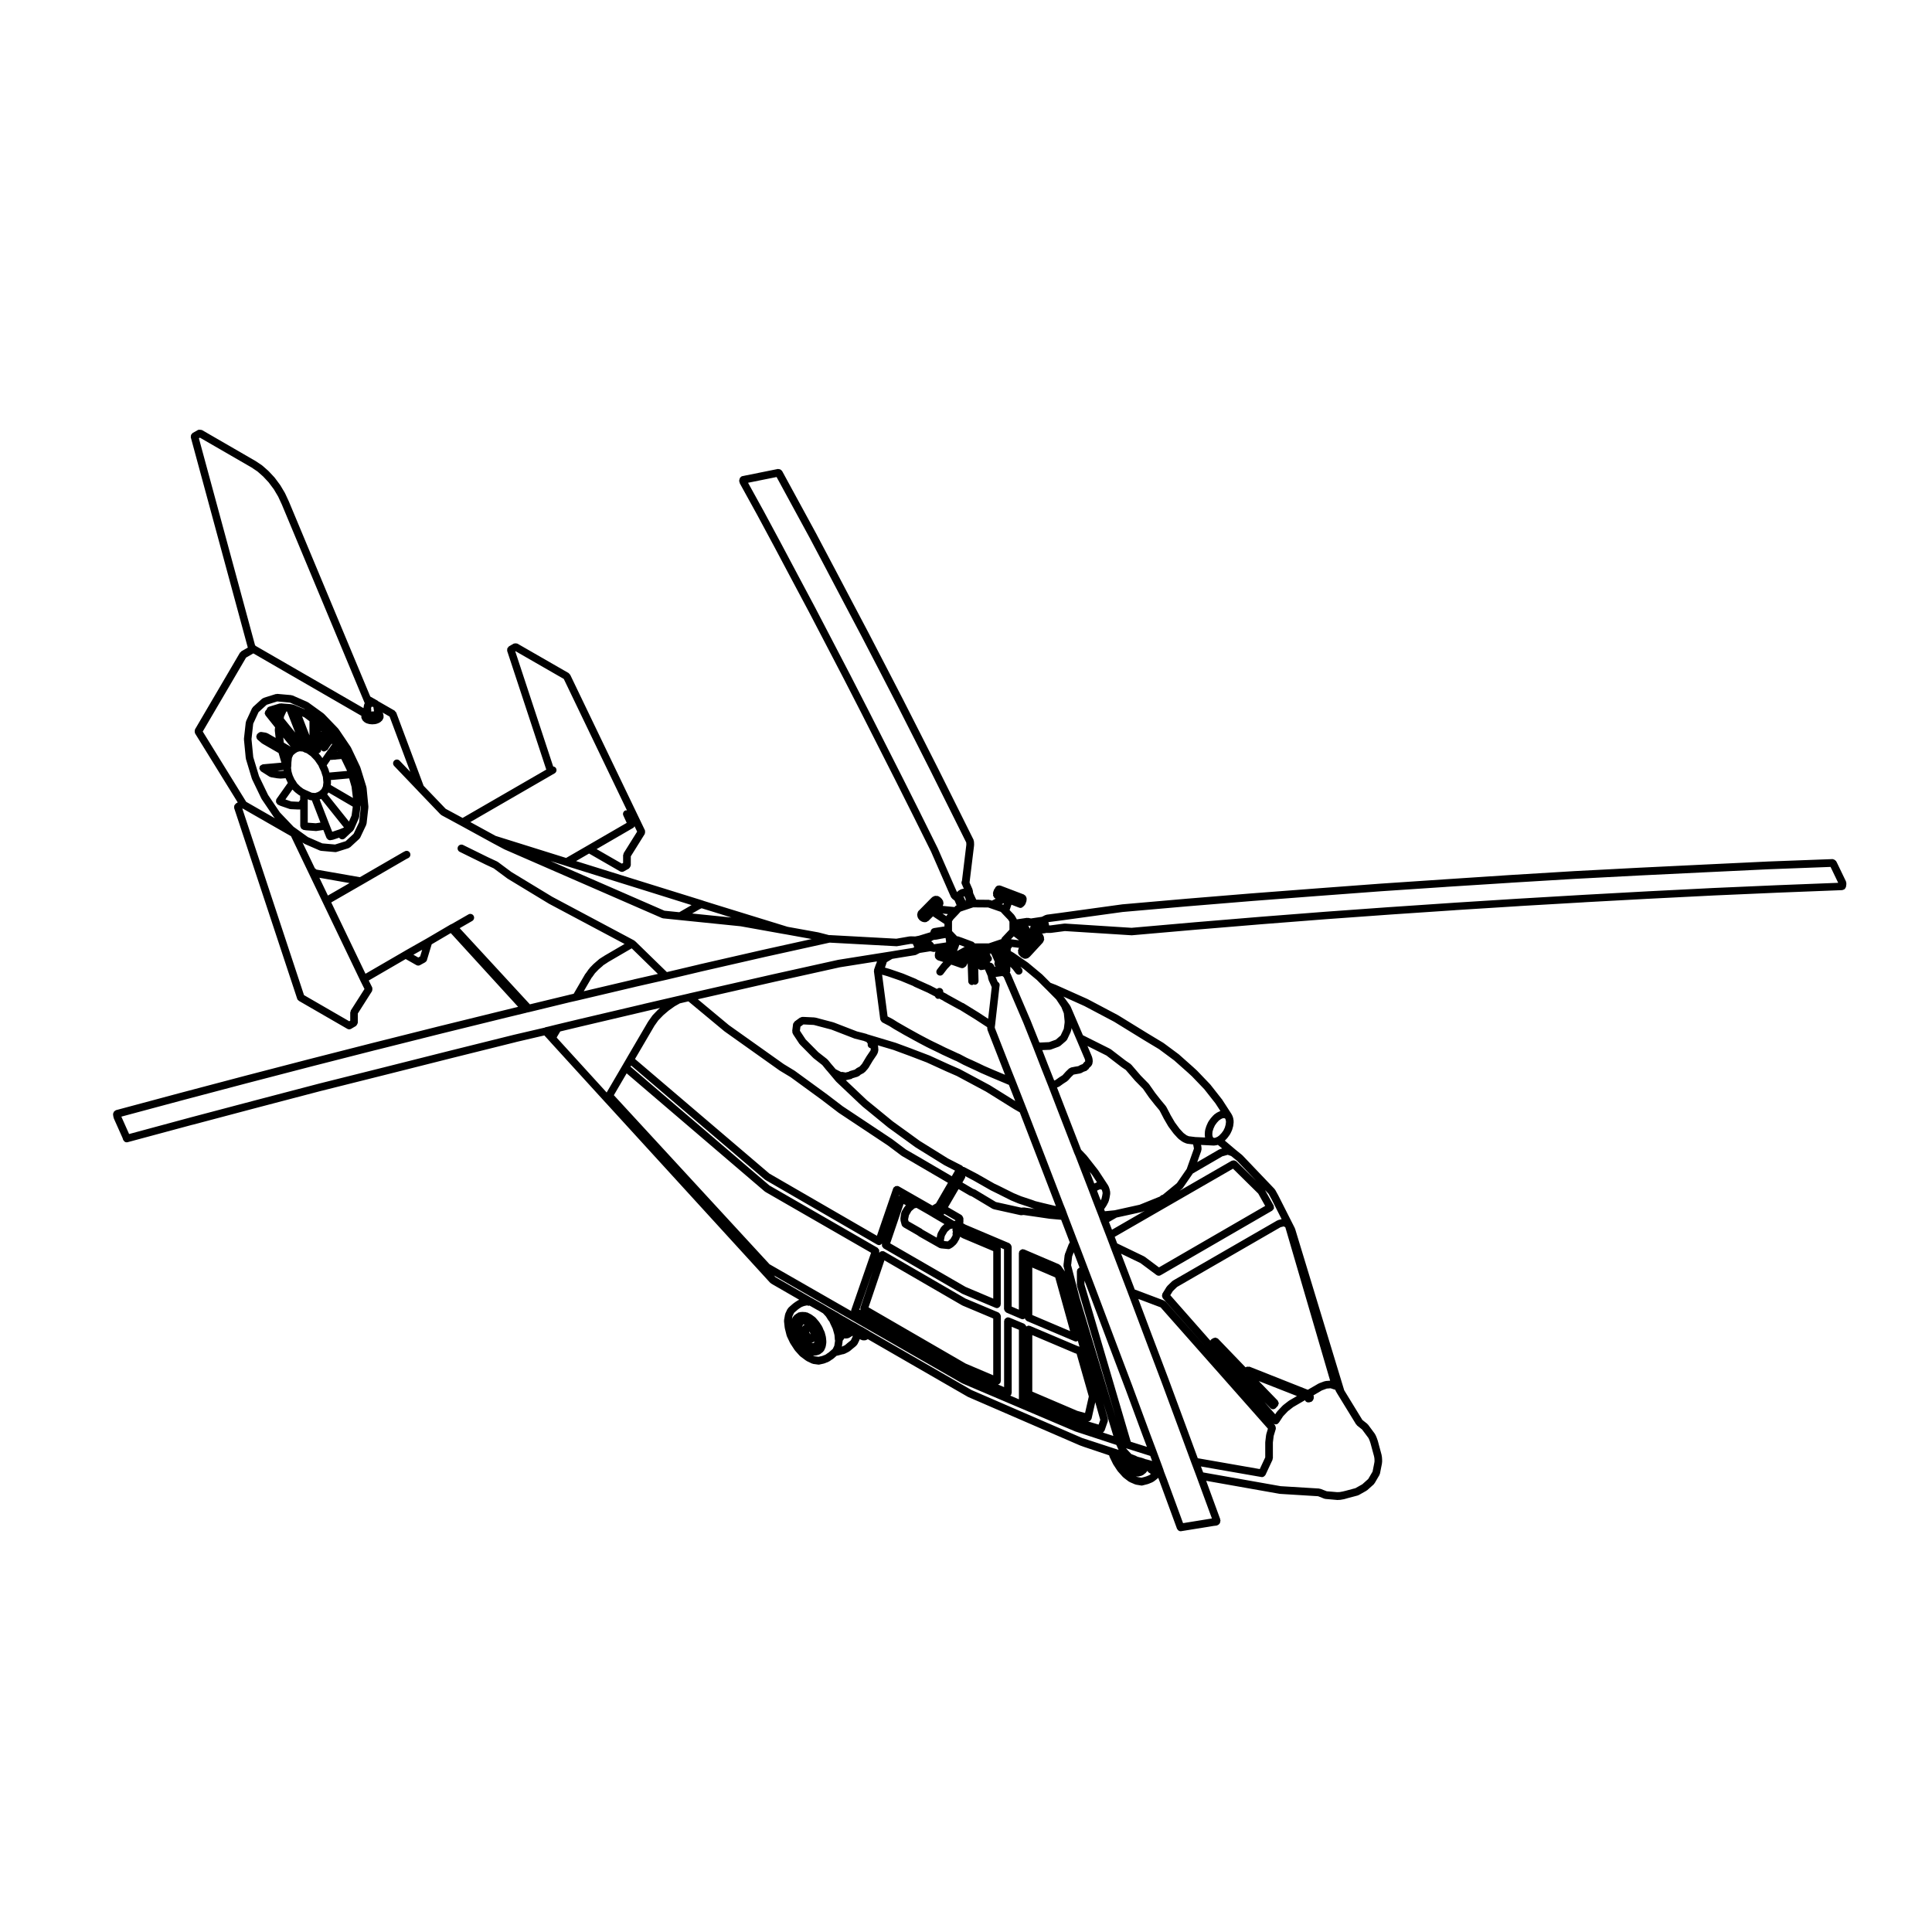 <?xml version="1.0" encoding="UTF-8"?>
<!-- Uploaded to: SVG Repo, www.svgrepo.com, Generator: SVG Repo Mixer Tools -->
<svg fill="#000000" width="800px" height="800px" version="1.1" viewBox="144 144 512 512" xmlns="http://www.w3.org/2000/svg">
 <path d="m195.02 442.08 17.078-4.523 17.098-4.481h0.016l17.164-4.301 17.164-4.328 17.156-4.273 0.004-0.012 7.559-1.762 1.586 1.734c0.004 0.012 0 0.012 0.004 0.012l0.023 0.031 14.695 16.117c0.012 0.012 0.023 0.012 0.035 0.02 0 0 0 0.012 0.004 0.012l42.723 46.777 0.797 0.867c0.035 0.039 0.102 0.031 0.141 0.07 0.047 0.031 0.051 0.102 0.105 0.125l7.43 4.281-0.09 0.031c-0.035 0.012-0.047 0.059-0.082 0.07-0.035 0.02-0.082 0-0.109 0.02l-0.414 0.258v0.012h-0.012l-0.414 0.266c-0.004 0.012-0.004 0.02-0.012 0.02-0.004 0.012-0.016 0-0.023 0.012l-0.371 0.266c-0.016 0.012-0.016 0.031-0.031 0.039-0.016 0.02-0.035 0.012-0.051 0.02l-0.934 0.816v0.012c-0.004 0.012-0.012 0-0.016 0.012l-0.332 0.309c-0.051 0.051-0.047 0.117-0.086 0.176s-0.117 0.07-0.152 0.137l-0.559 1.188c-0.02 0.051 0.004 0.09-0.004 0.137-0.012 0.047-0.059 0.07-0.07 0.117l-0.262 1.496c-0.012 0.051 0.031 0.09 0.031 0.137 0 0.051-0.047 0.09-0.039 0.137l0.188 1.723c0 0.031 0.031 0.039 0.035 0.07s-0.016 0.051-0.012 0.07l0.488 1.949c0.012 0.039 0.051 0.059 0.066 0.102 0.012 0.031-0.012 0.07 0.004 0.102l0.855 1.789c0.012 0.02 0.039 0.031 0.055 0.059 0.012 0.02 0 0.039 0.012 0.051l1.125 1.723c0.016 0.02 0.047 0.02 0.059 0.039 0.02 0.02 0.012 0.059 0.031 0.09l1.309 1.457c0.023 0.031 0.07 0.02 0.098 0.039 0.023 0.031 0.02 0.07 0.055 0.09l1.461 1.082c0.031 0.031 0.074 0.02 0.105 0.039 0.023 0.02 0.031 0.051 0.059 0.07l1.422 0.68c0.074 0.031 0.156 0.039 0.238 0.051 0.023 0.012 0.035 0.031 0.059 0.039l1.344 0.188c0.047 0 0.09 0.012 0.137 0.012 0.07 0 0.141-0.012 0.215-0.031l1.195-0.266c0.016 0 0.023-0.02 0.039-0.031 0.047-0.012 0.086 0 0.125-0.02l0.402-0.168 0.414-0.145c0.02-0.012 0.023-0.039 0.047-0.051 0.031-0.012 0.07 0 0.102-0.02l0.414-0.227c0.016-0.012 0.016-0.039 0.035-0.051 0.02-0.012 0.047 0 0.066-0.02l0.371-0.266 0.344-0.207c0.023-0.02 0.023-0.059 0.055-0.082 0.031-0.02 0.066-0.012 0.09-0.031l0.855-0.754h0.047c0.086 0 0.176-0.012 0.262-0.039l1.188-0.324 0.406-0.07c0.031 0 0.047-0.039 0.074-0.051 0.07-0.02 0.145-0.02 0.215-0.051l0.398-0.207 0.371-0.176c0.02-0.012 0.02-0.031 0.039-0.039 0.031-0.02 0.059-0.012 0.09-0.031l0.414-0.266c0.02-0.012 0.02-0.039 0.039-0.059 0.023-0.02 0.059-0.012 0.086-0.031l0.363-0.324 0.902-0.73c0.016-0.012 0.012-0.039 0.031-0.051 0.016-0.012 0.035-0.012 0.051-0.02l0.336-0.332c0.031-0.031 0.02-0.082 0.047-0.105 0.051-0.059 0.117-0.102 0.152-0.168l0.559-1.16c0.02-0.051-0.004-0.09 0.004-0.125 0.004-0.02 0.016-0.031 0.02-0.039 0.02 0.012 0.039 0.012 0.059 0.02 0.016 0.012 0.02 0.031 0.039 0.039l0.449 0.188c0.125 0.051 0.258 0.082 0.387 0.082h0.371c0.152 0 0.309-0.039 0.449-0.105l0.371-0.188s0-0.012 0.004-0.012c0.004 0 0.012 0 0.016-0.012l26.504 15.281c0.02 0.012 0.047 0.012 0.07 0.02 0.016 0 0.016 0.031 0.035 0.031l29.426 12.75c0.016 0.012 0.031 0.012 0.047 0.012 0.004 0 0.012 0.012 0.016 0.02l0.023 0.012h0.004l0.031 0.012 1.395 0.504h0.02l6.387 2.144 0.059 0.266c0.012 0.051 0.055 0.07 0.07 0.105 0.016 0.035-0.012 0.082 0.012 0.105l0.898 1.84c0.012 0.031 0.039 0.039 0.051 0.059s0 0.039 0.012 0.051l1.125 1.715c0.02 0.02 0.051 0.02 0.066 0.039 0.02 0.02 0.004 0.059 0.031 0.082l1.309 1.465c0.023 0.031 0.066 0.02 0.09 0.039 0.023 0.031 0.023 0.07 0.055 0.102l1.422 1.082c0.047 0.031 0.098 0.02 0.137 0.039 0.035 0.02 0.039 0.07 0.074 0.082l1.457 0.629c0.059 0.031 0.121 0.031 0.188 0.039 0.02 0.012 0.031 0.031 0.051 0.031l1.344 0.227c0.055 0.012 0.109 0.02 0.168 0.02 0.086 0 0.16-0.012 0.25-0.039l1.152-0.297h0.004c0.02-0.012 0.039-0.012 0.059-0.012l0.453-0.145c0.012-0.012 0.012-0.02 0.02-0.02 0.02-0.012 0.035-0.012 0.051-0.012l0.449-0.188h0.004l0.449-0.188c0.035-0.02 0.035-0.051 0.066-0.07 0.047-0.02 0.09-0.012 0.125-0.039l0.371-0.266c0.012-0.012 0.012-0.02 0.016-0.02 0.012-0.012 0.02-0.012 0.031-0.012l0.371-0.297c0.004-0.012 0.004-0.012 0.004-0.02h0.02l0.504-0.422 0.414 1.094 4.555 12.398c0.047 0.105 0.137 0.176 0.211 0.266 0.047 0.059 0.074 0.125 0.125 0.168 0.172 0.125 0.371 0.215 0.594 0.215 0 0 0.004 0.012 0.012 0.012h0.004c0.055 0 0.105-0.012 0.156-0.02l8.688-1.406h0.02l0.711-0.082c0.047 0 0.07-0.051 0.105-0.059 0.176-0.039 0.328-0.117 0.465-0.258 0.055-0.051 0.098-0.102 0.137-0.156 0.031-0.051 0.082-0.082 0.105-0.125l0.105-0.258c0.031-0.07-0.012-0.137 0-0.207 0.02-0.07 0.086-0.117 0.086-0.195v-0.082c0-0.059-0.055-0.102-0.07-0.156-0.012-0.07 0.031-0.125 0.004-0.188l-3.727-10.176 19.402 3.438c0.039 0.012 0.074 0.012 0.109 0.012h0.012c0.02 0 0.035 0.012 0.051 0.012h0.004l10.082 0.621 1.664 0.66c0.082 0.031 0.16 0.031 0.246 0.039 0.016 0.012 0.02 0.02 0.035 0.02l3.027 0.266c0.031 0.012 0.059 0.012 0.09 0.012h0.055l0.781-0.039c0.012 0 0.012-0.012 0.016-0.012 0.035 0 0.074 0 0.109-0.012l0.828-0.145c0.004 0 0.004-0.012 0.012-0.012h0.047l0.793-0.223h0.004c0.004-0.012 0.016-0.012 0.023-0.012l2.805-0.746c0.031-0.012 0.039-0.039 0.07-0.051 0.059-0.02 0.109-0.02 0.168-0.051l2.055-1.16c0.031-0.02 0.031-0.059 0.059-0.082 0.039-0.02 0.086-0.012 0.117-0.039l1.754-1.57c0.059-0.051 0.051-0.125 0.09-0.188 0.031-0.031 0.09-0.02 0.109-0.059l1.309-2.242c0.023-0.051 0-0.102 0.02-0.145 0.023-0.059 0.086-0.102 0.102-0.168l0.449-2.273v-0.012c0-0.012 0.012-0.012 0.012-0.012l0.105-0.641c0.004-0.039-0.02-0.059-0.02-0.09 0-0.039 0.035-0.051 0.035-0.09v-0.598c0-0.012-0.016-0.02-0.016-0.031 0-0.012 0.012-0.02 0.012-0.031l-0.035-0.559c-0.004-0.031-0.023-0.039-0.023-0.059-0.004-0.031 0.016-0.039 0.012-0.07l-0.109-0.598c-0.004-0.012-0.02-0.02-0.023-0.039 0-0.012 0.012-0.02 0.004-0.031l-0.746-2.766v-0.012l-0.223-0.816c-0.004-0.012-0.02-0.012-0.023-0.031-0.004-0.012 0.004-0.02 0.004-0.031l-0.266-0.746c0-0.02-0.023-0.02-0.031-0.039-0.012-0.02 0.004-0.031 0-0.051l-0.336-0.746c-0.016-0.031-0.059-0.039-0.086-0.07-0.02-0.039 0-0.082-0.023-0.117l-1.832-2.469c-0.031-0.039-0.082-0.031-0.117-0.07-0.031-0.031-0.023-0.09-0.059-0.117l-1.32-1.043-4.812-7.863-13.02-42.805c-0.012-0.031-0.047-0.039-0.059-0.07s0.012-0.059-0.004-0.09l-4.375-8.641c0-0.012-0.012-0.012-0.012-0.012-0.004-0.012 0-0.02 0-0.02l-0.828-1.496c-0.031-0.051-0.082-0.051-0.105-0.09-0.023-0.039-0.02-0.09-0.051-0.117l-8.488-8.898c-0.016-0.02-0.047-0.012-0.059-0.031-0.02-0.02-0.016-0.051-0.035-0.059l-1.742-1.414-2.852-2.414 0.648-0.68c0.02-0.02 0.012-0.059 0.031-0.082 0.02-0.02 0.047-0.012 0.059-0.031l0.598-0.828c0.012-0.02 0-0.051 0.016-0.07 0.02-0.031 0.055-0.051 0.074-0.082l0.453-0.938c0.012-0.031-0.012-0.059 0-0.082 0.016-0.039 0.051-0.059 0.059-0.09l0.266-0.938c0.004-0.031-0.02-0.051-0.012-0.082 0.004-0.031 0.035-0.039 0.039-0.07l0.105-0.938c0.012-0.051-0.035-0.09-0.035-0.137s0.039-0.082 0.035-0.125l-0.117-0.785c-0.004-0.051-0.051-0.07-0.066-0.105-0.016-0.051 0.02-0.09 0-0.137l-0.262-0.629c-0.012-0.031-0.051-0.039-0.07-0.07-0.012-0.031 0.004-0.059-0.016-0.09l-2.621-4.047c-0.008 0.023-0.027 0.023-0.035 0.012-0.012-0.02-0.004-0.039-0.016-0.051l-2.992-3.809c-0.012-0.02-0.035-0.02-0.051-0.031-0.012-0.012 0-0.031-0.016-0.039l-3.332-3.481c-0.004-0.012-0.02-0.012-0.031-0.02-0.012-0.012 0-0.02-0.012-0.031l-1.09-1.004h-0.012l-0.004-0.012-3.738-3.324c-0.012-0.012-0.031-0.012-0.039-0.02-0.02-0.012-0.016-0.031-0.031-0.039l-4.035-2.992c-0.02-0.012-0.039-0.012-0.059-0.02-0.012-0.012-0.012-0.02-0.023-0.031l-4.293-2.59-7.703-4.742h-0.035c-0.012-0.012-0.012-0.031-0.023-0.031l-7.926-4.191c-0.012-0.012-0.02 0-0.035-0.012-0.012 0-0.016-0.02-0.023-0.02l-8.266-3.699c-0.004-0.012-0.016 0-0.02 0-0.012-0.012-0.012-0.02-0.02-0.02l-1.527-0.59-2.207-2.211c-0.016-0.02-0.039-0.012-0.051-0.02-0.012-0.012-0.012-0.031-0.02-0.039l-3.594-2.992c-0.012-0.012-0.031-0.012-0.039-0.02-0.02-0.012-0.016-0.031-0.031-0.039l-3.742-2.578c-0.016-0.012-0.031 0-0.047-0.012-0.012-0.012-0.012-0.031-0.031-0.039l-0.785-0.453 0.016-0.672c0.051-0.039 0.105-0.051 0.145-0.102 0.086-0.09 0.098-0.215 0.137-0.324l1.934 0.246c-0.012 0.012-0.004 0.031-0.016 0.039-0.031 0.039-0.086 0.039-0.105 0.082-0.059 0.082-0.031 0.176-0.059 0.266-0.012 0.039-0.023 0.07-0.031 0.105-0.023 0.07-0.098 0.105-0.105 0.176-0.012 0.07 0.039 0.117 0.039 0.188v0.02c0 0.059 0.023 0.117 0.039 0.176 0 0.07-0.051 0.137-0.031 0.207 0.004 0.031 0.031 0.039 0.039 0.059 0 0.031-0.023 0.059-0.02 0.09 0.023 0.145 0.133 0.258 0.215 0.383 0.02 0.051 0 0.105 0.031 0.156 0.02 0.039 0.07 0.02 0.098 0.059 0.012 0.012 0.023 0.012 0.035 0.02 0.035 0.039 0.098 0.039 0.137 0.07 0.059 0.09 0.074 0.207 0.156 0.277 0.031 0.02 0.07 0.012 0.105 0.031 0.023 0.031 0.023 0.07 0.051 0.09 0.102 0.07 0.223 0.082 0.328 0.105 0.02 0.02 0.02 0.059 0.047 0.082 0.18 0.137 0.402 0.215 0.625 0.215 0.035 0 0.059-0.051 0.102-0.051 0.047 0 0.082 0.051 0.121 0.051 0.105 0 0.172-0.082 0.266-0.105 0.121-0.02 0.242-0.031 0.348-0.09 0.039-0.02 0.047-0.07 0.082-0.102 0.012-0.012 0.02-0.02 0.031-0.031 0.031-0.031 0.047-0.059 0.074-0.09 0.051-0.031 0.121-0.02 0.168-0.07 0.004 0 0.004-0.012 0.012-0.02 0.004-0.012 0.02 0 0.023-0.012l0.055-0.059h0.004c0.004-0.012 0-0.012 0-0.012l3.285-3.562c0-0.012 0.012 0 0.012-0.012 0 0 0.004-0.012 0.012-0.012l0.117-0.125c0.051-0.059 0.039-0.145 0.074-0.215 0.051-0.059 0.121-0.102 0.156-0.168 0.035-0.066-0.004-0.137 0.016-0.215 0.031-0.059 0.09-0.102 0.105-0.156 0.035-0.137-0.039-0.258-0.066-0.383v-0.02s0-0.012-0.004-0.02c-0.004-0.07 0.047-0.137 0.023-0.207 0-0.02-0.031-0.031-0.039-0.051 0-0.031 0.031-0.059 0.02-0.09-0.02-0.125-0.125-0.195-0.188-0.309-0.02-0.07 0.012-0.145-0.023-0.215-0.074-0.145-0.227-0.207-0.352-0.297l0.488-0.09 0.465-0.059c0.051-0.012 0.07-0.059 0.117-0.07h1.309c0.051 0 0.09-0.012 0.133-0.012l3.617-0.473 17.613 1.113c0.023 0.012 0.051 0.012 0.07 0.012 0.023 0 0.059 0 0.09-0.012l17.121-1.496 17.16-1.426 17.156-1.34 17.156-1.238 17.094-1.152h0.023l0.047-0.012 17.012-1.074h0.004c0.016 0 0.031 0 0.047-0.012h0.02l17.059-0.992h0.004c0.012 0 0.031 0 0.039-0.012h0.02l17.023-0.926h0.004 0.055l17.121-0.867 17.043-0.746 17.051-0.672c0.059-0.012 0.098-0.059 0.145-0.07 0.191-0.039 0.363-0.102 0.5-0.238 0.07-0.059 0.09-0.145 0.133-0.238 0.066-0.105 0.16-0.188 0.18-0.324l0.105-0.746c0.012-0.039-0.031-0.082-0.031-0.117 0.004-0.039 0.039-0.07 0.039-0.105 0-0.082-0.07-0.137-0.09-0.207-0.016-0.082 0.023-0.156-0.012-0.227l-2.394-4.969c-0.004-0.012-0.02-0.012-0.02-0.02-0.004-0.012 0-0.02-0.004-0.031l-0.227-0.414c-0.031-0.051-0.098-0.059-0.133-0.105-0.09-0.105-0.176-0.168-0.301-0.238-0.109-0.07-0.203-0.105-0.328-0.117-0.059-0.012-0.102-0.07-0.156-0.059l-17.055 0.641h-0.012l-17.055 0.816-17.086 0.828h-0.004l-17.125 0.898h-0.012l-17.125 1.043h-0.004l-17.066 1.125h-0.004l-17.164 1.152h-0.004l-17.164 1.281-17.121 1.309h-0.004-0.004l-17.203 1.414h-0.004l-17.125 1.496c-0.012 0-0.016 0.012-0.02 0.012-0.012 0.012-0.02 0-0.031 0l-16.27 2.242-3.656 0.484c-0.066 0.012-0.098 0.07-0.145 0.082-0.059 0.02-0.121-0.012-0.176 0.02l-0.902 0.453-2.887 0.434-0.754-0.145c-0.066-0.02-0.109 0.031-0.18 0.031-0.059 0-0.105-0.051-0.168-0.039l-2.695 0.402c-0.02-0.051 0.004-0.102-0.02-0.137l-0.523-0.898c-0.023-0.039-0.074-0.039-0.102-0.082-0.031-0.031-0.016-0.082-0.051-0.117l-1.18-1.23 0.492-1.426 1.891 0.734h0.004c0.016 0.012 0.031 0.012 0.047 0.012v0.012h0.047c0.121 0.051 0.246 0.102 0.371 0.102 0.18 0 0.367-0.059 0.523-0.156h0.02c0.066-0.039 0.074-0.105 0.125-0.156 0.02-0.02 0.035-0.039 0.051-0.059 0.051-0.031 0.117-0.02 0.156-0.059 0.035-0.031 0.023-0.082 0.055-0.105 0.023-0.031 0.074-0.02 0.102-0.051 0.035-0.031 0.02-0.09 0.047-0.117 0.02-0.02 0.02-0.039 0.039-0.051 0.02-0.031 0.07-0.02 0.098-0.051 0.035-0.051 0.016-0.105 0.047-0.156 0.035-0.07 0.105-0.105 0.125-0.188l0.059-0.207c0-0.012 0.012-0.012 0.016-0.02 0.016-0.031-0.004-0.059 0.004-0.09 0.02-0.031 0.059-0.051 0.07-0.09l0.074-0.258c0.012-0.039-0.02-0.07-0.016-0.105 0.016-0.039 0.055-0.059 0.066-0.102 0.02-0.09-0.035-0.156-0.039-0.246 0.012-0.059 0.066-0.105 0.066-0.176 0-0.09-0.074-0.156-0.102-0.238-0.012-0.07 0.031-0.125 0.012-0.195-0.02-0.051-0.082-0.07-0.105-0.117-0.02-0.051-0.055-0.082-0.082-0.117-0.02-0.02-0.031-0.039-0.051-0.051-0.031-0.051-0.02-0.117-0.059-0.156-0.047-0.051-0.109-0.039-0.168-0.07-0.031-0.02-0.051-0.051-0.082-0.059-0.051-0.031-0.07-0.102-0.125-0.117l-0.07-0.031h-0.004l-5.941-2.262c0-0.012 0-0.012-0.004-0.012-0.004-0.012-0.016 0-0.02 0l-0.023-0.012c-0.02-0.012-0.035 0.012-0.055 0-0.242-0.102-0.484-0.105-0.715-0.031-0.02 0.012-0.047-0.012-0.07-0.012-0.277 0.082-0.488 0.258-0.621 0.484-0.012 0.012-0.031 0.012-0.039 0.02-0.086 0.09-0.082 0.207-0.121 0.312-0.047 0.059-0.121 0.082-0.156 0.145-0.012 0.012-0.023 0.012-0.035 0.02-0.07 0.102-0.047 0.215-0.082 0.324-0.031 0.059-0.105 0.102-0.125 0.156-0.023 0.059 0.02 0.117 0.012 0.176-0.02 0.051-0.074 0.082-0.086 0.125-0.004 0.039 0.023 0.07 0.02 0.105-0.012 0.039-0.055 0.059-0.059 0.09-0.023 0.137 0.051 0.246 0.074 0.371 0 0.012-0.004 0.02 0 0.031-0.012 0.051-0.059 0.09-0.059 0.137 0 0.156 0.105 0.277 0.168 0.402 0.02 0.059 0.035 0.102 0.059 0.145 0.055 0.07 0.082 0.137 0.145 0.195 0.02 0.02 0.02 0.051 0.039 0.07 0.055 0.051 0.133 0.039 0.195 0.082 0.039 0.02 0.051 0.07 0.098 0.09l-0.996 0.504-0.453-0.156c-0.055-0.02-0.105 0.02-0.168 0.012-0.059-0.02-0.102-0.07-0.156-0.07l-3.367-0.031-0.82-1.754-0.098-0.734c-0.004-0.051-0.059-0.07-0.074-0.117-0.012-0.059 0.02-0.105 0-0.156l-0.785-1.797 1.203-9.859c0.004-0.039-0.023-0.059-0.023-0.102 0-0.031 0.031-0.051 0.031-0.082l-0.035-0.66v-0.156c0-0.082-0.07-0.125-0.09-0.195-0.016-0.09 0.02-0.168-0.016-0.246l-4.637-9.309-4.602-9.23s-0.004 0-0.004-0.012l-4.637-9.16-4.602-9.055v-0.012l-4.637-8.973-4.602-8.867h-0.004v-0.012l-4.637-8.785-4.602-8.746h-0.004l-4.559-8.629v-0.004-0.012l-4.637-8.523-4.602-8.453c-0.039-0.082-0.133-0.09-0.188-0.145-0.09-0.105-0.172-0.188-0.301-0.246-0.121-0.055-0.227-0.059-0.363-0.07-0.086 0-0.152-0.059-0.238-0.047l-8.75 1.762s0 0.004-0.004 0.004l-0.711 0.145c-0.195 0.039-0.324 0.176-0.453 0.309-0.02 0.02-0.039 0.023-0.059 0.039-0.125 0.145-0.172 0.312-0.203 0.504-0.016 0.082-0.086 0.137-0.086 0.215 0 0.02 0.02 0.035 0.02 0.059 0 0.02-0.016 0.031-0.016 0.051l0.035 0.332c0.004 0.082 0.074 0.121 0.098 0.191 0.02 0.066-0.012 0.125 0.02 0.188l4.637 8.414 4.594 8.551 4.559 8.594 4.637 8.711 4.602 8.828 4.637 8.906 4.594 8.961 9.203 18.164 4.629 9.23 4.602 9.262 4.316 9.871v0.012l0.973 2.176c0.055 0.125 0.156 0.195 0.246 0.289 0.031 0.031 0.023 0.082 0.055 0.102l0.656 0.516 0.527 1.238c-0.016 0.012-0.023 0.02-0.039 0.031-0.074 0.051-0.172 0.051-0.23 0.117l-0.297 0.324-3.094-0.305c0.039-0.07 0.016-0.145 0.039-0.215 0.035-0.105 0.125-0.188 0.125-0.309v-0.371c0-0.07-0.059-0.102-0.074-0.168s0.031-0.125 0-0.195l-0.074-0.188c-0.031-0.082-0.105-0.09-0.141-0.145-0.039-0.059-0.031-0.145-0.09-0.207l-0.152-0.145-0.105-0.102-0.105-0.137c-0.059-0.082-0.152-0.07-0.223-0.117-0.086-0.07-0.125-0.168-0.238-0.207l-0.227-0.082c-0.012-0.012-0.02 0-0.035 0s-0.02-0.02-0.035-0.031l-0.145-0.039c-0.082-0.02-0.133 0.039-0.207 0.039-0.082-0.012-0.141-0.07-0.227-0.059l-0.227 0.039c-0.031 0.012-0.039 0.039-0.07 0.051-0.031 0.012-0.066-0.012-0.098 0l-0.109 0.039c-0.051 0.02-0.059 0.07-0.105 0.102-0.047 0.02-0.105 0-0.145 0.031l-0.152 0.105c-0.023 0.02-0.02 0.059-0.039 0.082-0.023 0.02-0.059 0.012-0.086 0.031l-3.394 3.438c-0.016 0.012-0.039 0.012-0.055 0.031l-0.109 0.145c-0.012 0.012 0 0.031-0.012 0.051-0.012 0.012-0.031 0.012-0.039 0.031l-0.074 0.117c-0.051 0.082-0.016 0.168-0.039 0.258-0.031 0.102-0.117 0.168-0.117 0.277v0.371c0 0.07 0.059 0.105 0.074 0.176 0.012 0.059-0.031 0.125 0 0.195l0.074 0.188c0.012 0.02 0.047 0.012 0.059 0.039 0.016 0.031-0.004 0.082 0.016 0.105l0.109 0.188c0.02 0.039 0.066 0.02 0.09 0.051 0.031 0.051 0.02 0.105 0.059 0.145l0.188 0.188c0.02 0.02 0.055 0.012 0.082 0.031 0.023 0.02 0.02 0.051 0.047 0.07l0.152 0.105c0.039 0.031 0.09 0.02 0.133 0.051 0.031 0.012 0.035 0.051 0.07 0.07l0.188 0.082c0.051 0.02 0.102 0.02 0.152 0.031 0.012 0 0.016 0.02 0.031 0.02l0.188 0.039c0.066 0.02 0.133 0.031 0.195 0.031h0.004 0.191c0.086 0 0.172-0.012 0.258-0.039l0.152-0.039c0.102-0.02 0.137-0.117 0.211-0.168 0.086-0.051 0.195-0.039 0.266-0.117l0.098-0.102 0.09-0.09v-0.012h0.004c0.004 0 0.004-0.012 0.012-0.012l0.984-0.984 3.047 2.016v0.66l-2.887 0.453c-0.051 0.012-0.074 0.059-0.121 0.082-0.047 0.012-0.098-0.02-0.141 0-0.059 0.031-0.07 0.102-0.121 0.137-0.074 0.051-0.141 0.082-0.203 0.145-0.051 0.051-0.07 0.105-0.105 0.176-0.051 0.102-0.07 0.176-0.09 0.289-0.012 0.059-0.07 0.105-0.07 0.168v0.09l-0.223 0.059c-0.004 0-0.012 0.012-0.016 0.012-0.004 0.012-0.016 0-0.02 0l-2.785 0.855-0.973 0.188-1.23-0.031c-0.039 0-0.059 0.031-0.098 0.039-0.035 0-0.07-0.031-0.105-0.031l-3.566 0.621-17.672-0.961c-0.035-0.012-0.055 0.031-0.086 0.031l-2.781-0.719c-0.012 0-0.02 0.012-0.035 0.012-0.016-0.012-0.02-0.02-0.035-0.031l-8.207-1.484-18.832-5.805-3.305-1.031-0.301-0.105c-0.004-0.012-0.016 0-0.02 0-0.012 0-0.012-0.012-0.02-0.02l-14.547-4.523-19.039-5.934 3.445-1.996 8.211 4.727c0.156 0.09 0.328 0.137 0.504 0.137 0.168 0 0.332-0.039 0.488-0.125l1.344-0.746c0.047-0.031 0.051-0.09 0.09-0.117 0.105-0.082 0.168-0.176 0.23-0.297 0.066-0.105 0.121-0.207 0.141-0.332 0.004-0.051 0.055-0.082 0.055-0.137v-2.371l3.699-5.926c0.02-0.031 0-0.07 0.016-0.105 0.059-0.117 0.055-0.238 0.066-0.371 0.004-0.125 0.023-0.246-0.02-0.363-0.016-0.039 0.012-0.082-0.004-0.117l-19.82-41.242c-0.047-0.102-0.145-0.117-0.215-0.195-0.07-0.082-0.09-0.188-0.191-0.246l-13.574-7.805c-0.039-0.031-0.09 0-0.133-0.02-0.125-0.051-0.242-0.051-0.379-0.051-0.133 0-0.238 0-0.352 0.051-0.051 0.02-0.102-0.012-0.145 0.02l-1.27 0.746c-0.09 0.051-0.105 0.156-0.176 0.238-0.09 0.09-0.176 0.168-0.223 0.289-0.047 0.125-0.031 0.246-0.023 0.371 0 0.102-0.055 0.188-0.02 0.289l10.363 31.449-22.172 12.812-4.484-2.418-5.848-6.102-7.254-19.398c-0.047-0.117-0.168-0.176-0.246-0.266-0.07-0.082-0.098-0.195-0.195-0.258l-4.301-2.469c-0.016-0.012-0.035 0-0.051 0-0.023-0.031-0.02-0.07-0.051-0.09l-0.262-0.188c-0.031-0.02-0.07 0-0.102-0.02-0.016-0.012-0.016-0.031-0.031-0.039l-1.641-0.926-21.555-51.652c0-0.012-0.012-0.012-0.016-0.02v-0.02l-1.008-2.168c-0.004-0.02-0.031-0.02-0.039-0.039-0.012-0.02 0-0.035-0.004-0.051l-1.199-2.016c-0.012-0.02-0.031-0.02-0.047-0.035-0.012-0.016 0-0.035-0.012-0.055l-1.422-1.91c-0.012-0.02-0.039-0.016-0.051-0.031-0.016-0.02-0.004-0.039-0.02-0.059l-1.535-1.641c-0.012-0.012-0.035-0.012-0.047-0.02-0.012-0.016-0.004-0.035-0.02-0.051l-1.605-1.414c-0.02-0.02-0.047-0.012-0.07-0.031-0.02-0.012-0.016-0.039-0.039-0.059l-1.684-1.125c-0.012-0.004-0.02 0-0.031-0.004-0.012-0.004-0.012-0.02-0.02-0.023l-14.172-8.195c-0.047-0.02-0.09 0-0.137-0.016-0.121-0.055-0.23-0.047-0.363-0.047-0.141-0.023-0.273-0.039-0.398 0.004-0.047 0.02-0.09 0-0.133 0.02l-1.461 0.828c-0.086 0.051-0.102 0.145-0.168 0.211-0.098 0.098-0.18 0.172-0.227 0.293-0.051 0.125-0.047 0.238-0.047 0.371 0 0.09-0.059 0.168-0.035 0.266l15.113 55.727-1.707 0.973c-0.082 0.051-0.102 0.145-0.16 0.215-0.066 0.059-0.16 0.07-0.207 0.145l-11.926 20.348c-0.031 0.051 0 0.105-0.02 0.156-0.051 0.117-0.051 0.238-0.051 0.363 0 0.137 0.004 0.246 0.059 0.371 0.02 0.051-0.004 0.102 0.023 0.145l11.316 18.312-0.5 0.297c-0.09 0.051-0.109 0.156-0.176 0.238-0.09 0.09-0.176 0.168-0.223 0.289-0.051 0.125-0.031 0.246-0.031 0.371 0 0.102-0.051 0.188-0.02 0.289l16.711 50.547c0.074 0.238 0.238 0.402 0.43 0.523 0.012 0.012 0.012 0.031 0.023 0.039l12.828 7.41c0.16 0.09 0.332 0.137 0.504 0.137 0.176 0 0.352-0.051 0.516-0.145l1.27-0.746c0.039-0.02 0.039-0.07 0.074-0.102 0.105-0.082 0.16-0.188 0.227-0.309s0.125-0.207 0.141-0.332c0.004-0.051 0.051-0.082 0.051-0.125v-2.438l3.769-5.926c0.023-0.039 0-0.09 0.02-0.125 0.055-0.117 0.055-0.227 0.066-0.363 0.004-0.125 0.02-0.246-0.023-0.371-0.016-0.039 0.012-0.09-0.012-0.125l-0.922-1.84 9.793-5.688 2.816 1.602c0.156 0.09 0.328 0.137 0.5 0.137 0.168 0 0.332-0.039 0.488-0.125l1.352-0.746c0.016-0.012 0.016-0.039 0.035-0.051 0.203-0.117 0.367-0.297 0.438-0.539v-0.023l1.258-4.16 5.055-2.973 17.852 19.547-3.762 0.918h-0.004l-17.164 4.223h-0.004l-17.125 4.301h-0.012l-17.156 4.379h-0.004l-17.125 4.449-17.125 4.523-17.125 4.594c-0.09 0.031-0.133 0.117-0.207 0.156-0.109 0.066-0.211 0.125-0.293 0.23-0.082 0.102-0.105 0.207-0.141 0.332-0.023 0.09-0.102 0.156-0.102 0.246v0.156c0 0.039 0.035 0.051 0.035 0.09 0 0.039-0.023 0.059-0.02 0.09l0.109 0.629c0.004 0.051 0.055 0.082 0.07 0.117 0.012 0.039-0.016 0.082 0 0.117l2.328 5.215 0.137 0.434c0.047 0.145 0.156 0.246 0.25 0.344 0.047 0.051 0.059 0.117 0.109 0.156 0.172 0.125 0.379 0.207 0.598 0.207 0.086 0 0.176-0.012 0.262-0.039l0.035-0.012 17.141-4.613c-0.004 0-0.004 0 0 0zm230.23-54.152h0.016l16.258-2.242 17.09-1.496 17.195-1.414 17.113-1.309 17.16-1.281 17.09-1.145c0.02 0 0.035 0 0.051-0.012h0.02l17.02-1.082h0.004c0.016 0 0.031 0 0.051-0.012h0.012l17.062-1.031h0.055l17.125-0.898 17.086-0.828 17.055-0.816 16.402-0.621 2.023 4.211-16.012 0.629h-0.008l-17.055 0.746h-0.004l-17.125 0.867h-0.012l-17.086 0.938-17.062 1.004h-0.004-0.066l-17.094 1.082-17.094 1.16h-0.082l-17.16 1.238h-0.004l-17.164 1.34-17.164 1.426h-0.004l-17.062 1.496-17.633-1.125h-0.066c-0.023 0-0.047 0.02-0.07 0.02-0.023 0.012-0.039-0.02-0.066-0.012l-3.621 0.473h-0.402c0-0.051-0.039-0.082-0.051-0.125-0.004-0.039 0.031-0.082 0.02-0.125l-0.145-0.559-0.004-0.012-0.012-0.039zm-8.246 1.488c0.066 0.012 0.125 0.02 0.191 0.02-0.172 0.168-0.25 0.371-0.266 0.621l-0.051 0.031-0.297-0.66c-0.023-0.059-0.098-0.07-0.125-0.117zm-4.383 2.734c0.047 0.031 0.102 0.031 0.145 0.051 0.012 0.012 0.004 0.02 0.012 0.02l1.281 0.961-2.152-0.277zm-121.08 26.848 0.055-0.188 0.871-1.465 5.379-1.289 17.125-4.027c0.012-0.012 0.02-0.012 0.031-0.012l3.918-0.906-0.504 0.434c-0.012 0.012-0.004 0.031-0.02 0.039-0.016 0.012-0.035 0-0.047 0.02l-1.379 1.426c-0.02 0.02-0.012 0.051-0.031 0.082-0.016 0.02-0.051 0.02-0.07 0.039l-0.074 0.105v0.012l-0.875 1.23v0.012l-0.113 0.152c-0.012 0.02 0 0.039-0.012 0.059-0.012 0.012-0.035 0.012-0.051 0.031l-5.606 9.574v0.012l-1.199 2.055-4.168 7.125zm84.113-17.844c-0.012 0.082-0.074 0.137-0.059 0.227l1.684 12.793c0.004 0.031 0.035 0.051 0.047 0.082 0.023 0.105 0.09 0.176 0.141 0.266 0.074 0.125 0.145 0.246 0.273 0.324 0.035 0.031 0.035 0.07 0.074 0.09l1.793 0.938h0.004l0.367 0.227 0.82 0.523c0.004 0 0.016 0 0.023 0.012 0.004 0 0.004 0.012 0.012 0.012l2.281 1.309h0.004v0.012l0.863 0.484h0.012l2.238 1.238h0.004l0.973 0.523s0 0.012 0.004 0.012l2.207 1.16h0.016v0.012l0.973 0.484h0.004l2.242 1.082 1.039 0.523h0.016c0.004 0 0.004 0.012 0.012 0.012l2.195 1.012 1.125 0.523c0.023 0.012 0.051 0.012 0.074 0.02 0.004 0 0.012 0.012 0.02 0.02l0.262 0.09 1.844 0.973c0.012 0 0.02 0 0.031 0.012 0.004 0 0.004 0 0.012 0.012l1.199 0.559 2.273 1.055 1.234 0.59h0.023c0.004 0.012 0.004 0.012 0.012 0.012l2.242 0.973h0.004l0.004 0.012 3.551 1.496h0.012l1.293 0.551c0.023 0.012 0.051 0.012 0.074 0.02 0.012 0 0.012 0.012 0.02 0.02l0.137 0.039 1.684 4.293-6.672-4.16c-0.012-0.012-0.02 0-0.035 0-0.012-0.012-0.012-0.02-0.02-0.031l-7.891-4.231c-0.012-0.012-0.031 0-0.039 0-0.016-0.012-0.02-0.031-0.035-0.039l-3.102-1.352-4.875-2.231c-0.012 0-0.023 0.012-0.035 0-0.012 0-0.012-0.02-0.023-0.02l-4.602-1.754h-0.004s0-0.012-0.004-0.012l-3.547-1.309-0.711-0.266c-0.012 0-0.023 0.012-0.039 0-0.012 0-0.016-0.012-0.023-0.02l-7.371-2.215-0.141-0.039-0.344-0.156c-0.07-0.031-0.141 0.012-0.215-0.012-0.023-0.012-0.035-0.039-0.066-0.051l-2.125-0.539-6.133-2.371c-0.02-0.012-0.039 0.012-0.059 0-0.02-0.012-0.023-0.031-0.047-0.039l-4.828-1.27c-0.035-0.012-0.07 0.02-0.105 0.02-0.039-0.012-0.059-0.051-0.102-0.051l-2.992-0.145c-0.031 0-0.047 0.02-0.082 0.031-0.031 0-0.055-0.031-0.086-0.031l-0.262 0.031c-0.098 0.012-0.145 0.102-0.23 0.125-0.086 0.039-0.176 0.012-0.25 0.07l-1.379 1.012c-0.004 0-0.004 0.012-0.012 0.02-0.059 0.039-0.07 0.137-0.117 0.195-0.117 0.137-0.242 0.277-0.266 0.453 0 0.012-0.004 0.012-0.004 0.012l-0.223 1.762c-0.012 0.082 0.047 0.125 0.055 0.195 0.004 0.082-0.047 0.137-0.023 0.215l0.074 0.258c0.016 0.059 0.074 0.09 0.105 0.145 0.02 0.039 0 0.09 0.023 0.125l1.684 2.551c0.02 0.031 0.059 0.02 0.082 0.039 0.023 0.031 0.016 0.082 0.047 0.105l3.477 3.512c0.016 0.02 0.047 0.012 0.059 0.031 0.016 0.012 0.012 0.039 0.031 0.059l2.348 1.84 0.898 1.102h0.016c0.004 0.012 0 0.02 0.004 0.031l0.543 0.621 2.133 2.539c0.012 0.02 0.035 0.012 0.051 0.031 0.016 0.012 0.012 0.039 0.023 0.059l6.398 6.062h0.012l0.523 0.484c0.012 0.012 0.02 0.012 0.031 0.02 0.012 0 0.004 0.02 0.016 0.031l1.793 1.457 5.004 4.102c0.012 0.012 0.023 0.012 0.035 0.02 0.012 0 0.004 0.02 0.016 0.02l4.402 3.18h0.004l2.731 1.988c0.012 0.012 0.031 0.012 0.047 0.02 0.004 0 0.004 0.02 0.016 0.02l7.594 4.715c0.016 0.012 0.035 0.012 0.051 0.02 0.012 0 0.012 0.02 0.02 0.02l2.816 1.445-0.852 1.477-8.922-5.215h-0.004l-3.219-1.859-3.672-2.754c-0.012 0-0.02 0-0.031-0.012-0.012 0-0.004-0.02-0.016-0.02l-13.047-8.672-4.062-3.098c-0.004-0.012-0.012 0-0.012-0.012l-8.566-6.246c-0.012-0.012-0.031 0-0.039-0.012-0.016-0.012-0.016-0.031-0.031-0.039l-2.91-1.773-14.547-10.332-8.223-6.848 3.285-0.746 17.234-3.926 17.156-3.809 9.766-1.547-0.016 0.215-0.277 0.68v0.02c0 0.012-0.016 0.02-0.02 0.031l-0.414 1.188c-0.035 0.082 0.008 0.148 0.004 0.238zm30.027 15.543c0.012 0.07-0.031 0.137 0 0.215l4.559 11.656h0.004l0.102 0.258-3.258-1.367h-0.004l-2.195-0.953-1.234-0.59h-0.004s0-0.012-0.004-0.012l-2.281-1.055-0.012 0.008-1.148-0.527-1.906-1.004c-0.023-0.02-0.055 0-0.082-0.012-0.023-0.012-0.031-0.039-0.059-0.051l-0.258-0.09-1.109-0.523h-0.004l-2.207-1.012-1.02-0.504h-0.004s0-0.012-0.004-0.012l-2.242-1.082-0.938-0.465-2.207-1.16-0.953-0.516-2.231-1.238h-0.004l-0.852-0.484-2.281-1.309-0.781-0.492c-0.004-0.012-0.016 0-0.02-0.012 0 0 0-0.012-0.004-0.012l-0.449-0.266h-0.023c-0.012-0.012-0.012-0.02-0.02-0.031l-1.328-0.691-1.457-11.059 1.055 0.297 0.453 0.137 3.062 1.055c0.004 0 0.012 0 0.016 0.012l0.301 0.102 3.305 1.367 0.145 0.102c0.031 0.02 0.066 0.012 0.098 0.031 0.02 0.012 0.023 0.039 0.047 0.051l3.688 1.652 0.055 0.039c0.016 0.012 0.031 0 0.047 0.012 0.004 0.012 0.004 0.02 0.016 0.02l1.715 0.887c0.156 0.363 0.453 0.66 0.875 0.66 0.086 0 0.141-0.082 0.223-0.102l1.109 0.57c0.023 0.02 0.023 0.051 0.051 0.07l4.152 2.281c0.047 0.02 0.098 0.02 0.137 0.031l0.055 0.039c0.012 0 0.016 0.02 0.031 0.02l0.012 0.012 3.953 2.438 0.227 0.145c0.004 0.012 0.012 0 0.016 0.012l3.019 1.969-0.012 0.277c-0.012 0.082 0.059 0.133 0.07 0.207zm0.762-19.422c0.004-0.07 0.055-0.125 0.047-0.195-0.031-0.156-0.145-0.246-0.238-0.363l0.039-0.012 0.324 0.031 0.07 0.051 0.281 0.598v0.012l0.672 1.516c-0.121 0.246-0.156 0.527-0.047 0.805l0.145 0.371c0.012 0.031 0.039 0.039 0.051 0.059v0.031l-0.191 0.059-0.293-0.609c-0.035-0.082-0.117-0.09-0.168-0.156-0.074-0.09-0.141-0.168-0.246-0.227-0.125-0.082-0.246-0.105-0.395-0.125-0.051-0.012-0.09-0.039-0.137-0.051-0.031-0.031-0.051-0.082-0.086-0.117 0.398-0.195 0.676-0.578 0.578-1.043-0.047-0.266-0.207-0.48-0.406-0.633zm23.004 87.379c0.012 0.059-0.031 0.102-0.016 0.145l10.207 34.727-9.508-31.5-2.293-8.816c0.012-0.031 0.039-0.051 0.047-0.082l0.242-2.168 0.059-0.137v-0.012c0-0.012 0.012-0.012 0.012-0.02l0.352-0.918 0.012 0.031h0.004l1.523 4.004c-0.082 0.031-0.117 0.102-0.191 0.137-0.121 0.082-0.203 0.145-0.289 0.266-0.035 0.059-0.105 0.07-0.133 0.125-0.031 0.07 0.012 0.137-0.004 0.207-0.016 0.082-0.086 0.117-0.086 0.195v3.664c0 0.074 0.051 0.102 0.062 0.152zm8.129 35.68c0.004-0.105 0.066-0.195 0.035-0.309l-1.18-4.16 2.621 8.672-2.797-0.906c0.039-0.02 0.082-0.02 0.109-0.051 0.051-0.039 0.066-0.102 0.105-0.137 0.105-0.105 0.211-0.195 0.262-0.344l0.855-2.457c0.043-0.102-0.016-0.203-0.012-0.309zm-4.66 0.168c0.07-0.051 0.09-0.137 0.141-0.207 0.082-0.105 0.18-0.188 0.215-0.324 0.004-0.012-0.004-0.012-0.004-0.02 0.004-0.012 0.016-0.012 0.02-0.02l0.969-4.316 1.324 4.664-0.438 1.25-2.781-0.828c0.203-0.023 0.398-0.082 0.555-0.199zm-1.363-2.047-2.051-0.562-11.934-5.098v-14.977l11.203 4.75c0.016 0 0.031 0 0.047 0.012 0.004 0 0.012 0.012 0.012 0.012l0.484 0.168 3.231 11.324zm-2.816-19.031c0.125 0.059 0.258 0.09 0.395 0.09 0.09 0 0.176-0.02 0.266-0.039 0.039-0.012 0.051-0.059 0.09-0.07 0.051-0.02 0.109-0.02 0.156-0.051l0.441 1.547-0.523-0.188-12.602-5.344c-0.07-0.031-0.137 0.012-0.207 0-0.07-0.02-0.117-0.082-0.188-0.082-0.082 0-0.117 0.059-0.188 0.082-0.125 0.02-0.215 0.059-0.324 0.125-0.031 0.02-0.07 0.02-0.09 0.039-0.031-0.125-0.07-0.215-0.141-0.324-0.074-0.117-0.152-0.188-0.266-0.266-0.055-0.039-0.074-0.105-0.137-0.137l-3.926-1.641c-0.066-0.031-0.133 0.012-0.203 0-0.07-0.02-0.109-0.082-0.188-0.082-0.07 0-0.117 0.059-0.18 0.07-0.133 0.031-0.23 0.07-0.336 0.145-0.117 0.07-0.191 0.145-0.266 0.266-0.039 0.051-0.117 0.07-0.141 0.137-0.023 0.066 0.016 0.125 0 0.195-0.016 0.07-0.082 0.117-0.082 0.188v17.516l-1.629-0.691c0.145-0.031 0.277-0.09 0.395-0.188 0.055-0.051 0.086-0.102 0.125-0.156 0.055-0.07 0.125-0.105 0.168-0.195 0.031-0.07-0.016-0.125 0-0.195 0.016-0.07 0.082-0.117 0.082-0.195v-17.242c0-0.07-0.059-0.117-0.082-0.188-0.023-0.125-0.066-0.227-0.137-0.332-0.082-0.117-0.145-0.188-0.262-0.266-0.055-0.039-0.074-0.105-0.141-0.137l-8.742-3.68-21.547-12.48c-0.031-0.02-0.07 0-0.105-0.02-0.031-0.012-0.039-0.059-0.082-0.07-0.102-0.031-0.191 0.02-0.289 0.02-0.137 0-0.246-0.02-0.371 0.031-0.125 0.039-0.203 0.125-0.301 0.227-0.066 0.059-0.156 0.082-0.207 0.156l0.039-0.117c0.035-0.105-0.02-0.195-0.016-0.309 0.004-0.125 0.023-0.246-0.02-0.363-0.047-0.125-0.141-0.207-0.238-0.309-0.066-0.082-0.086-0.176-0.176-0.227l-28.656-16.512-36.809-31.488 0.168-0.289 35.387 30.18c0.031 0.031 0.07 0.02 0.102 0.039 0.023 0.02 0.023 0.051 0.051 0.07l29.652 17.16c0.035 0.02 0.082 0.012 0.117 0.031 0.023 0.012 0.031 0.039 0.059 0.051 0.105 0.039 0.215 0.059 0.328 0.059 0.316 0 0.586-0.188 0.77-0.441 0.004-0.012 0.02-0.012 0.023-0.02l-0.035 0.102c-0.035 0.102 0.02 0.195 0.02 0.297-0.004 0.137-0.023 0.246 0.023 0.371s0.137 0.195 0.227 0.297c0.066 0.082 0.086 0.176 0.176 0.238l20.75 11.996c0.023 0.012 0.051 0.012 0.074 0.02 0.016 0.012 0.02 0.031 0.035 0.039l8.793 3.707c0.125 0.051 0.258 0.082 0.387 0.082 0.242 0 0.453-0.105 0.637-0.266 0.055-0.051 0.086-0.102 0.125-0.156 0.055-0.07 0.125-0.105 0.168-0.195 0.023-0.07-0.016-0.125 0-0.195 0.016-0.07 0.082-0.117 0.082-0.195v-14.773c0-0.07-0.059-0.117-0.082-0.188 0-0.012 0.004-0.02 0-0.031l0.941 0.395v15.859c0 0.07 0.066 0.117 0.074 0.188 0.031 0.125 0.07 0.227 0.141 0.332 0.074 0.117 0.145 0.195 0.262 0.266 0.059 0.039 0.07 0.117 0.137 0.137l3.926 1.684c0.125 0.059 0.262 0.09 0.395 0.09 0.223 0 0.422-0.09 0.598-0.227 0.031 0.117 0.074 0.195 0.137 0.297 0.082 0.117 0.152 0.195 0.266 0.277 0.059 0.031 0.074 0.105 0.137 0.125zm-14.703 15.41-2.281-0.973c0.051-0.039 0.074-0.09 0.117-0.145 0.051-0.07 0.125-0.117 0.16-0.195 0.023-0.07-0.016-0.137 0-0.207s0.082-0.105 0.082-0.188v-17.516l1.91 0.797v18.398c-0.004 0.008 0.012 0.016 0.012 0.027zm-42.008-23.953c0 0.117-0.047 0.215-0.012 0.324l-0.262-0.145 3.629-10.469-3.375 9.996c-0.035 0.109 0.023 0.199 0.02 0.293zm6.359-12.871 20.551 11.906c0.02 0.012 0.051 0.012 0.074 0.02 0.016 0.012 0.02 0.031 0.035 0.039l8.172 3.438v15.055l-7.324-3.121-25.715-14.887zm-1.453-1.891 0.004-0.02v0.012c0.004 0-0.004 0-0.004 0.008zm6.531-13.062 0.629 0.371-0.262 0.238c-0.039 0.039-0.031 0.102-0.059 0.137-0.035 0.039-0.09 0.039-0.117 0.09l-0.676 1.125c-0.035 0.059-0.004 0.125-0.031 0.188-0.023 0.07-0.098 0.102-0.105 0.168l-0.188 1.188c0 0.02 0.012 0.031 0.012 0.051 0 0.012-0.016 0.02-0.016 0.039l-0.035 0.492c-0.004 0.059 0.047 0.102 0.055 0.156 0 0.059-0.039 0.117-0.023 0.176l0.301 1.125 0.004 0.012c0.07 0.246 0.227 0.422 0.422 0.551 0.02 0.012 0.02 0.039 0.039 0.051l3.734 2.144 0.09 0.09c0.035 0.031 0.09 0.02 0.133 0.051 0.035 0.031 0.039 0.09 0.086 0.105l5.461 3.098c0.105 0.059 0.211 0.07 0.324 0.09 0.031 0.012 0.047 0.039 0.082 0.039l1.945 0.188c0.031 0.012 0.066 0.012 0.098 0.012 0.168 0 0.336-0.051 0.492-0.137l0.523-0.297c0.035-0.02 0.035-0.059 0.07-0.09 0.035-0.02 0.082-0.012 0.117-0.039l0.82-0.746c0.051-0.051 0.039-0.117 0.082-0.176 0.023-0.031 0.086-0.02 0.109-0.059l0.676-1.16c0.023-0.051 0-0.105 0.02-0.156 0.023-0.059 0.09-0.102 0.102-0.168l0.051-0.258 0.504 0.297c0.023 0.02 0.055 0.012 0.082 0.02 0.02 0.012 0.02 0.039 0.039 0.051l8.172 3.445v12.586l-7.344-3.109-19.965-11.531zm-1.32-2.074 0.09-0.258 0.121 0.07c-0.035 0.02-0.051 0.059-0.082 0.09-0.039 0.035-0.094 0.047-0.129 0.098zm14.332 10.172-0.055 0.297-0.508 0.875-0.625 0.57-0.141 0.082-0.938-0.09-0.059-0.215 0.223-1.102 0.656-1.133 0.812-0.734 0.543-0.117 0.07 0.031s-0.004 0-0.004 0.012c-0.09 0.258-0.051 0.523 0.066 0.754l-0.09 0.551c-0.016 0.082 0.043 0.137 0.047 0.219zm-2.398-5.215 0.156-0.277 3.008 1.742-0.137 0.082s0 0.012-0.004 0.012h-0.004l-0.18 0.105zm0.199 2.457-0.715 0.641c-0.047 0.039-0.035 0.105-0.07 0.145-0.035 0.039-0.102 0.051-0.125 0.102l-0.82 1.414c-0.031 0.051 0 0.105-0.02 0.156-0.02 0.059-0.086 0.09-0.098 0.145l-0.195 0.984-3.652-2.074-0.098-0.09c-0.035-0.039-0.09-0.031-0.125-0.059-0.035-0.031-0.039-0.082-0.086-0.105l-3.488-1.996-0.133-0.484 0.227-1.109 0.648-1.125 0.812-0.711 0.543-0.137 3.047 1.742 1.18 0.699s0 0.012 0.004 0.012h0.004l1.066 0.621v0.012h0.004zm21.762 9.199v-0.051l0.035 0.02c-0.012 0-0.016 0.02-0.023 0.02-0.004 0.012-0.004 0.012-0.012 0.012zm1.527 14.898v-12.574l6.082 2.609 3.945 14.227zm9.734-18.902c-0.02 0.031 0 0.07-0.02 0.102-0.016 0.031-0.055 0.039-0.07 0.07l-0.887 2.312-0.105 0.238c-0.02 0.051 0.012 0.105 0 0.156-0.016 0.051-0.07 0.07-0.074 0.125l-0.262 2.293c-0.004 0.012-0.023 0.02-0.031 0.039-0.035 0.102 0.02 0.188 0.02 0.289-0.004 0.102-0.07 0.188-0.039 0.289l0.371 1.445-1.082-1.535c-0.059-0.082-0.156-0.09-0.238-0.145-0.07-0.059-0.102-0.156-0.188-0.195l-9.281-3.965c-0.066-0.031-0.133 0.012-0.203 0-0.07-0.02-0.109-0.082-0.191-0.082-0.07 0-0.109 0.059-0.176 0.07-0.133 0.031-0.23 0.07-0.344 0.145-0.109 0.07-0.188 0.145-0.266 0.258-0.039 0.051-0.109 0.07-0.137 0.137-0.031 0.07 0.012 0.137-0.004 0.207s-0.082 0.117-0.082 0.188v15.043l-1.91-0.816v-15.871c0-0.07-0.066-0.117-0.074-0.188-0.031-0.125-0.07-0.227-0.141-0.332-0.07-0.105-0.152-0.188-0.262-0.266-0.059-0.039-0.074-0.105-0.137-0.137l-11.609-4.914-0.609-0.352c0.004-0.039-0.016-0.07-0.012-0.102 0.004-0.051 0.055-0.09 0.055-0.137v-1.094c0-0.051-0.047-0.082-0.055-0.125-0.016-0.125-0.074-0.215-0.137-0.332-0.07-0.117-0.121-0.215-0.23-0.309-0.035-0.02-0.039-0.082-0.082-0.102l-3.578-2.074 2.801-4.801 2.984 1.742c0.066 0.039 0.137 0.031 0.207 0.051 0.031 0.012 0.039 0.051 0.074 0.059l0.172 0.039 5.559 3.324c0.07 0.039 0.145 0.039 0.215 0.059 0.039 0.012 0.051 0.051 0.09 0.059l7.062 1.566c0.074 0.02 0.145 0.031 0.215 0.031 0.035 0 0.07-0.012 0.105-0.012l0.551-0.059 3.305 0.473h0.004l3.551 0.523c0.047 0 0.098 0.012 0.133 0.012l2.961 0.266 2.289 5.992zm-28.254-16.211 0.711-1.258c0.074-0.137 0.039-0.277 0.051-0.422l2.09 1.094 4.672 2.656c0.016 0.012 0.031 0.012 0.047 0.012 0.012 0.012 0.012 0.02 0.016 0.02l1.367 0.672h0.004l3.812 1.91c0.012 0 0.031 0 0.039 0.012 0.012 0 0.012 0.012 0.02 0.02l1.988 0.828c0.016 0.012 0.035 0 0.055 0.012 0.004 0 0.004 0.012 0.016 0.012l2.996 0.992 0.82 0.309c0.031 0.012 0.059 0.012 0.086 0.02 0.016 0 0.016 0.012 0.023 0.02l0.422 0.102-2.84-0.395c-0.047-0.012-0.082 0.031-0.121 0.031-0.039 0-0.074-0.039-0.121-0.039l-0.516 0.059-6.742-1.496-5.547-3.324c-0.051-0.031-0.109 0-0.16-0.02s-0.074-0.082-0.125-0.09l-0.188-0.051zm24.48 6.176-2.902-0.691h-0.004l-2.231-0.551-0.762-0.289c-0.004 0-0.016 0.012-0.02 0-0.004 0-0.004-0.012-0.016-0.012l-2.969-0.984-1.953-0.816-3.769-1.879h-0.012v-0.012l-1.34-0.629-4.66-2.656h-0.02c-0.004 0-0.004-0.012-0.012-0.012l-3.367-1.762c-0.086-0.051-0.176-0.012-0.262-0.031-0.086-0.105-0.137-0.246-0.266-0.312l-3.727-1.91-7.516-4.676-2.719-1.98h-0.004l-4.379-3.16-4.988-4.09-1.785-1.445-0.469-0.441-5.215-4.938c0.012-0.012 0.02-0.012 0.031-0.012l1.461-0.332c0.109-0.02 0.172-0.125 0.262-0.188l1.445-0.434c0.074-0.02 0.102-0.102 0.16-0.125 0.074-0.039 0.16-0.031 0.227-0.09l0.316-0.297 0.863-0.465c0.059-0.031 0.07-0.105 0.121-0.145 0.047-0.039 0.117-0.031 0.156-0.07l0.828-0.938c0.023-0.031 0.016-0.082 0.035-0.105 0.016-0.031 0.055-0.02 0.074-0.039l1.148-1.918 1.098-1.621c0.02-0.031 0-0.07 0.02-0.09 0.02-0.039 0.066-0.059 0.082-0.105l0.223-0.559c0.031-0.07-0.016-0.145 0-0.215 0.012-0.082 0.082-0.137 0.074-0.227l-0.074-1.082c-0.004-0.082-0.074-0.137-0.102-0.215l4.16 1.23 0.711 0.266 3.551 1.309h0.004l4.535 1.734 4.883 2.231c0.004 0 0.012 0 0.012 0.012h0.004l3.09 1.352 7.773 4.16 7.367 4.594c0.004 0.012 0.016 0 0.023 0.012 0.004 0 0.004 0.012 0.012 0.012l1.523 0.867 0.578 1.508 4.559 11.809 4.43 11.512zm-55.516-35.316-0.242-0.09c-0.059-0.02-0.117 0.02-0.176 0.012-0.059-0.02-0.102-0.07-0.168-0.07l-0.531-0.004-1.414-0.734-0.168-0.188-0.352-0.414-0.047-0.059c0-0.012-0.004 0-0.004-0.012l-0.559-0.641-0.945-1.16c-0.023-0.039-0.07-0.031-0.102-0.059-0.023-0.031-0.02-0.082-0.055-0.102l-0.145-0.117c-0.004-0.012-0.004-0.02-0.012-0.02-0.004-0.012-0.016 0-0.023-0.012l-2.203-1.723-3.359-3.394-1.516-2.293 0.137-1.082 0.797-0.59 2.754 0.137 4.648 1.23 6.121 2.371c0.031 0.012 0.059 0.012 0.098 0.02 0.012 0 0.012 0.012 0.02 0.012l2.207 0.559c0.035 0.012 0.07 0.012 0.105 0.02l0.246 0.105c0.031 0.02 0.066 0.012 0.098 0.02 0.016 0.012 0.02 0.031 0.035 0.031l0.176 0.059 0.227 0.105 0.312 0.434c-0.09 0.434 0.047 0.887 0.453 1.094l0.074 0.039c0.074 0.039 0.156 0.039 0.23 0.059l0.031 0.414-0.098 0.246-1.062 1.566c-0.004 0.012 0 0.02-0.004 0.031-0.004 0.012-0.02 0.012-0.023 0.02l-1.117 1.867-0.637 0.719-0.816 0.434c-0.039 0.02-0.047 0.082-0.082 0.102-0.035 0.031-0.086 0.02-0.121 0.051l-0.242 0.215-1.426 0.422c-0.082 0.031-0.105 0.105-0.176 0.145zm-32.113-11c0.012 0.012 0.023 0 0.039 0.012s0.012 0.031 0.02 0.039l14.586 10.363c0.012 0.012 0.031 0 0.039 0.012 0.012 0.012 0.012 0.02 0.02 0.031l2.934 1.773 8.496 6.195v0.012l4.109 3.141c0.012 0 0.02 0 0.031 0.012s0.012 0.02 0.02 0.031l13.043 8.66 3.664 2.746c0.02 0.02 0.047 0.012 0.07 0.031 0.016 0.012 0.016 0.031 0.031 0.039l3.281 1.891v0.012l8.934 5.215-3.16 5.453-0.973 0.57-8.918-5.098c-0.031-0.02-0.066 0-0.098-0.012-0.035-0.02-0.039-0.059-0.074-0.07-0.102-0.031-0.188 0.031-0.289 0.02-0.141 0-0.262-0.02-0.395 0.031-0.117 0.051-0.18 0.125-0.277 0.215-0.082 0.07-0.195 0.09-0.25 0.188-0.02 0.039 0 0.07-0.012 0.105-0.016 0.031-0.051 0.039-0.066 0.07l-4.312 12.566-28.504-16.488-35.605-30.363 5.18-8.848c0.004-0.012 0-0.02 0.004-0.031 0.012-0.012 0.035-0.012 0.047-0.02 0.004-0.012 0-0.02 0.004-0.02 0-0.012 0.004 0 0.012-0.012l0.898-1.27v-0.012l1.344-1.387 1.445-1.238 0.051-0.031c0.012-0.012 0.012-0.02 0.02-0.031 0.012-0.012 0.023 0 0.035-0.012l1.48-1.055h0.012c0.004 0 0.004-0.012 0.012-0.012 0.004-0.012 0.016 0 0.02-0.012l1.336-0.754 2.246-0.523zm12.047 61.805-41.262-44.805 3.387-5.793 36.59 31.301c0.031 0.031 0.07 0.02 0.102 0.039 0.023 0.02 0.023 0.051 0.051 0.07l28.031 16.137-5.266 15.195c-0.031 0.09 0.02 0.176 0.016 0.266zm9.172 16.102c-0.051 0.039-0.109 0.02-0.156 0.07l-0.145 0.145c-0.051 0.051-0.031 0.117-0.066 0.176-0.023 0.031-0.07 0.051-0.098 0.09l0.051-0.312 0.133-0.246 0.055-0.051 0.07-0.02 0.262 0.031c-0.059 0.023-0.062 0.086-0.105 0.117zm1.586 2.332h-0.004c-0.004-0.012 0-0.012-0.004-0.012l-0.176-0.227-0.055-0.137-0.039-0.195 0.02 0.012 0.133 0.125 0.102 0.156 0.109 0.297 0.051 0.145zm0.539 2.398-0.156-0.07c0.09-0.012 0.18-0.02 0.266-0.051l0.223-0.082c0.02-0.012 0.02-0.039 0.047-0.051 0.039-0.012 0.082-0.012 0.117-0.031l0.109-0.059-0.012 0.07-0.133 0.246-0.047 0.039-0.066 0.02zm6.07-0.633-0.207 1.387-0.414 0.855-0.207 0.176-0.004 0.012h-0.004l-0.863 0.754-0.301 0.188c-0.012 0.012-0.012 0.02-0.023 0.031-0.016 0.012-0.031 0-0.039 0.012l-0.363 0.266-0.273 0.145-0.348 0.125c-0.012 0-0.012 0.012-0.02 0.02-0.004 0-0.016-0.012-0.023 0l-0.363 0.145-0.941 0.207-1.012-0.137-0.48-0.227 0.488 0.031c0.023 0.012 0.051 0.012 0.074 0.012 0.082 0 0.16-0.012 0.242-0.031l0.746-0.188c0.039-0.012 0.051-0.059 0.09-0.07 0.066-0.02 0.137-0.02 0.203-0.059l0.109-0.07c0.012 0 0.012-0.02 0.02-0.031l0.016-0.012c0.016-0.012 0.035-0.012 0.047-0.02l0.637-0.492c0.031-0.02 0.031-0.07 0.055-0.102 0.09-0.09 0.191-0.156 0.242-0.277l0.371-0.816c0.02-0.051-0.012-0.09 0.004-0.137 0.016-0.051 0.07-0.082 0.074-0.137l0.152-1.012c0.004-0.039-0.031-0.082-0.031-0.117 0-0.051 0.039-0.082 0.035-0.125l-0.109-1.16c0-0.031-0.035-0.039-0.039-0.07-0.004-0.031 0.02-0.059 0.012-0.09l-0.336-1.27c-0.016-0.059-0.074-0.082-0.098-0.125-0.02-0.047 0-0.105-0.023-0.156l-0.18-0.289c-0.004-0.012 0.004-0.031 0-0.039l-0.02-0.051c-0.004-0.012 0-0.02-0.004-0.02l-0.012-0.02-0.266-0.629c-0.016-0.039-0.055-0.039-0.07-0.07-0.016-0.039 0-0.082-0.02-0.105l-0.746-1.125c-0.012-0.02-0.039-0.02-0.055-0.039-0.012-0.012 0-0.039-0.016-0.051l-0.855-1.004c-0.023-0.039-0.074-0.031-0.105-0.059-0.031-0.031-0.031-0.082-0.066-0.105l-0.938-0.68c-0.023-0.02-0.059 0-0.086-0.02-0.023-0.02-0.031-0.051-0.059-0.07l-0.973-0.484c-0.074-0.039-0.156 0-0.238-0.012-0.074-0.02-0.125-0.09-0.211-0.09h-0.227l-0.594-0.047c-0.059-0.012-0.105 0.039-0.16 0.039-0.055 0.012-0.105-0.039-0.16-0.031l-0.746 0.156c-0.152 0.031-0.242 0.156-0.359 0.246-0.004 0-0.012 0.012-0.016 0.012-0.047 0.02-0.102 0-0.141 0.039l-0.637 0.484c-0.07 0.051-0.07 0.137-0.121 0.207-0.055 0.059-0.141 0.082-0.18 0.156l-0.266 0.559 0.125-0.711 0.422-0.898 0.168-0.156 0.883-0.766 0.332-0.238 0.371-0.246h0.004l0.316-0.195 0.309-0.105v-0.012l0.352-0.117 0.746-0.156c0.012 0 0.012 0.012 0.016 0.02 0.125 0.059 0.266 0.09 0.402 0.09 0.07 0 0.133-0.051 0.203-0.059l2.188 1.238c0.02 0.012 0.047 0.012 0.07 0.02l1.324 0.797 0.781 0.848 0.578 0.918c0.004 0.012 0.023 0 0.035 0.02 0.012 0.012 0 0.039 0.016 0.051l0.371 0.492c0.004 0.031-0.012 0.051 0 0.082l0.789 1.691 0.371 1.301 0.098 0.402 0.105 1.301c0.008 0.035 0.051 0.059 0.055 0.098zm4.625-0.969-0.422 0.875-0.168 0.168-0.902 0.719c-0.004 0.012-0.004 0.02-0.012 0.031-0.012 0-0.02 0-0.031 0.012l-0.324 0.289-0.277 0.188-0.336 0.145c-0.012 0.012-0.012 0.02-0.02 0.02-0.012 0.012-0.02 0-0.031 0.012l-0.27 0.129h-0.035l0.195-1.32c0.004-0.031-0.02-0.051-0.02-0.07 0.004-0.031 0.031-0.051 0.031-0.082v-0.051l0.102-0.188c0.145-0.117 0.238-0.289 0.309-0.484 0.039 0.012 0.074 0.051 0.117 0.051h0.047l0.672-0.031c0.023 0 0.039-0.031 0.07-0.039 0.145-0.012 0.293-0.031 0.418-0.117l0.863-0.527 0.074-0.012zm60.84 26.801-29.332-12.711-26.93-15.516c-0.004-0.012-0.016 0-0.02-0.012l-0.074-0.059c-0.02-0.02-0.047 0-0.07-0.02-0.023-0.012-0.023-0.051-0.051-0.059l-1.27-0.746c-0.004-0.012-0.016 0-0.02-0.012-0.004 0-0.004-0.012-0.012-0.012l-1.223-0.66-0.719-0.434c-0.012-0.012-0.02 0-0.023-0.012-0.012 0-0.012-0.012-0.016-0.02l-1.008-0.539-1.648-0.973h-0.012c-0.004 0-0.004-0.012-0.004-0.012l-0.715-0.402h-0.039l-1.176-0.711-0.309-0.195c-0.012-0.012-0.023 0-0.039 0-0.012-0.012-0.012-0.031-0.023-0.039l-0.414-0.227c-0.012-0.012-0.031 0-0.039 0l-0.152-0.102c-0.012-0.012-0.023 0-0.035-0.012-0.012-0.012-0.012-0.02-0.02-0.031l-2.106-1.18v-0.012l-1.496-0.898c-0.016-0.012-0.035 0-0.055-0.012l-2.504-1.426c-0.016-0.012-0.031 0-0.047 0-0.016-0.012-0.016-0.031-0.031-0.039l-0.086-0.039-9.531-5.481-0.418-0.453 49.832 28.555c0.023 0.02 0.055 0.012 0.082 0.02 0.012 0.012 0.016 0.031 0.023 0.031l29.727 12.645c0.016 0.012 0.035 0.012 0.055 0.012 0.012 0.012 0.012 0.02 0.023 0.031l10.988 3.602 0.609 1.32zm0.625-40.699v-0.984l1.719 4.516h0.004l4.555 12.102v0.012l4.602 12.152h0.004l4.516 12.223 1.145 3.031-4.281-1.352zm17.402 50.391-0.242 0.168-0.344 0.145-0.379 0.156-0.449 0.145-0.875 0.227-1.023-0.176-0.473-0.195 0.383 0.051c0.051 0 0.09 0.012 0.137 0.012 0.082 0 0.152-0.012 0.23-0.031l0.785-0.188c0.066-0.02 0.098-0.09 0.152-0.105 0.086-0.039 0.176-0.031 0.258-0.102l0.316-0.266 0.359-0.266c0.031-0.031 0.031-0.082 0.059-0.102 0.09-0.09 0.191-0.168 0.246-0.297l0.07-0.156 0.125 0.145c0.004 0.012 0.02 0 0.031 0.012 0.012 0.012 0.004 0.031 0.016 0.039l0.336 0.332c0.059 0.059 0.141 0.051 0.211 0.09 0.066 0.039 0.09 0.117 0.16 0.145l0.105 0.039zm0.113-3.715c-0.012-0.012-0.016 0-0.023 0-0.004 0-0.012-0.02-0.02-0.02l-1.09-0.297c-0.02 0-0.031 0.012-0.051 0.012l-0.875-0.324c-0.016 0-0.031 0.012-0.047 0-0.016 0-0.023-0.02-0.039-0.031l-1.234-0.332-0.117-0.031-0.172-0.105c-0.016-0.012-0.035 0-0.055-0.012l-0.031-0.012c-0.004-0.012-0.016 0-0.023-0.012-0.023-0.012-0.031-0.039-0.055-0.051l-1.055-0.414c-0.004-0.012-0.012 0-0.02 0-0.004 0-0.012-0.012-0.012-0.012l-0.172-0.059-1.301-1.395-0.098-0.207h0.004c0.039 0.02 0.055 0.07 0.102 0.09l6.297 1.988 0.504 1.359zm48.719-18.809c0.074 0.031 0.145 0.031 0.215 0.039l0.051 0.156c0.012 0.051 0.059 0.07 0.082 0.105 0.016 0.039-0.012 0.07 0.012 0.105l0.414 0.711h0.012v0.02l4.973 8.117c0.023 0.039 0.098 0.031 0.121 0.07 0.051 0.059 0.051 0.137 0.105 0.188l1.355 1.082 1.699 2.281 0.266 0.59 0.238 0.691 0.215 0.777v0.012l0.73 2.684 0.105 0.539 0.031 0.453v0.484l-0.098 0.559-0.414 2.086-1.145 1.949-1.57 1.406-1.824 1.031-2.691 0.719-0.699 0.168-0.754 0.137-0.676 0.031-2.793-0.238-1.672-0.648c-0.055-0.02-0.109 0.012-0.168 0-0.055-0.012-0.086-0.059-0.141-0.07l-10.227-0.629-20.535-3.641-0.023-0.051v-0.012l-0.57-1.516 16.02 2.797c0.059 0.012 0.117 0.02 0.176 0.02 0.215 0 0.414-0.09 0.586-0.215 0.055-0.039 0.086-0.102 0.133-0.145 0.066-0.082 0.145-0.125 0.191-0.215l1.867-4.004c0.035-0.082-0.004-0.145 0.012-0.227 0.016-0.07 0.086-0.125 0.086-0.207v-4.152l0.211-1.742 0.57-1.879c0.016-0.051-0.02-0.082-0.016-0.117 0.031-0.137-0.004-0.246-0.035-0.371-0.031-0.137-0.047-0.246-0.117-0.352-0.023-0.031-0.016-0.082-0.047-0.117l-0.344-0.383c0.168 0.102 0.344 0.156 0.523 0.156 0.238 0 0.48-0.09 0.664-0.258 0.051-0.039 0.039-0.102 0.074-0.145 0.023-0.031 0.082-0.02 0.105-0.051l1.113-1.691 1.301-1.367 1.391-1.082 3.102-1.809c0.02 0.039 0.047 0.07 0.07 0.102 0.047 0.07 0.066 0.137 0.125 0.195 0.176 0.168 0.402 0.277 0.656 0.277h0.301c0.082 0 0.125-0.07 0.207-0.09 0.125-0.012 0.258-0.02 0.367-0.07 0.066-0.031 0.086-0.105 0.141-0.145 0.105-0.07 0.18-0.145 0.258-0.258 0.074-0.117 0.117-0.215 0.141-0.344 0.016-0.07 0.074-0.105 0.074-0.188v-0.523c0-0.082-0.07-0.137-0.09-0.215 0-0.012 0.004-0.02 0.004-0.031l2.231-1.309 1.301-0.484 1.02-0.082zm-18.551 3.309 1.559 1.594c0 0.012 0.012 0.012 0.02 0.012 0.012 0.012 0 0.02 0.012 0.031 0.195 0.188 0.441 0.277 0.691 0.277 0.258 0 0.508-0.102 0.707-0.289 0.004-0.012 0.004-0.02 0.012-0.031 0.004 0 0.016 0 0.023-0.012l0.523-0.559c0.09-0.09 0.086-0.215 0.125-0.332 0.051-0.117 0.137-0.227 0.137-0.363 0-0.137-0.102-0.258-0.156-0.383-0.051-0.105-0.039-0.215-0.117-0.309l-0.031-0.031c-0.004 0 0-0.012-0.004-0.012h-0.004l-4.984-5.144 10.105 3.965-2.062 1.199c-0.02 0.012-0.02 0.039-0.039 0.051-0.02 0.02-0.051 0.012-0.07 0.02l-1.496 1.16c-0.023 0.02-0.02 0.051-0.039 0.07-0.02 0.02-0.055 0.02-0.074 0.039l-1.422 1.496c-0.02 0.02-0.012 0.059-0.031 0.082-0.023 0.031-0.066 0.031-0.082 0.059l-0.438 0.66zm2.363 5.641-0.02-0.02h0.012c0 0.008 0.004 0.02 0.008 0.02zm-1.434 1.426-0.434 1.438c-0.012 0.031 0.012 0.059 0.012 0.09-0.012 0.031-0.047 0.039-0.051 0.082l-0.227 1.867c0 0.02 0.02 0.039 0.02 0.059-0.004 0.02-0.031 0.039-0.031 0.059v4.004l-1.445 3.098-16.434-2.871-3.16-8.578-4.523-12.223v-0.012l-4.602-12.152-3.477-9.25 5.91 2.231zm4.613-53.375 11.875 40.648-1.199 0.09c-0.051 0.012-0.074 0.059-0.121 0.07-0.055 0.012-0.102-0.031-0.152-0.012l-1.496 0.559c-0.031 0.012-0.035 0.051-0.066 0.07-0.023 0.012-0.059-0.012-0.086 0.012l-2.797 1.621-15.402-6.102c-0.117-0.051-0.227 0.012-0.344 0.012-0.137-0.012-0.277-0.059-0.402-0.012l-0.02 0.012h-0.012l-0.324 0.137-7.289-7.578c-0.012 0-0.02 0-0.031-0.012-0.004-0.012 0-0.02-0.012-0.031-0.074-0.07-0.176-0.051-0.266-0.102-0.105-0.051-0.188-0.105-0.309-0.125-0.051 0-0.082-0.031-0.125-0.031-0.102 0-0.172 0.07-0.266 0.102-0.09 0.031-0.188 0-0.266 0.051l-0.523 0.332c-0.02 0.012-0.016 0.031-0.031 0.039-0.102 0.07-0.137 0.188-0.207 0.297l-10.617-12.047 0.676-1.094 1.125-1.094 27.426-15.836 0.852-0.207zm-4.43-8.855 0.766 1.395h0.004l2.68 5.305-0.887 0.227c-0.055 0.012-0.074 0.07-0.121 0.09-0.047 0.02-0.098-0.012-0.141 0.02l-27.668 15.961c-0.039 0.02-0.039 0.07-0.082 0.102-0.035 0.031-0.09 0.02-0.117 0.051l-1.309 1.281c-0.031 0.031-0.02 0.09-0.051 0.117-0.031 0.039-0.082 0.039-0.105 0.082l-1.125 1.828c-0.047 0.07-0.012 0.156-0.035 0.238-0.047 0.125-0.074 0.238-0.059 0.371 0.012 0.125 0.059 0.227 0.121 0.352 0.035 0.07 0.02 0.156 0.082 0.227l11.395 12.93-10.637-12.027c-0.059-0.059-0.145-0.059-0.215-0.105-0.07-0.047-0.102-0.137-0.176-0.168l-7.805-2.941-0.137-0.383v-0.012l-3.473-9.082 5.141 2.488 4.231 3.148c0.18 0.137 0.395 0.207 0.598 0.207 0.176 0 0.348-0.051 0.508-0.137l29.555-17.109h0.012s0.004-0.012 0.012-0.012c0.059-0.039 0.07-0.105 0.117-0.156 0.145-0.125 0.301-0.266 0.348-0.453 0.035-0.105-0.035-0.227-0.047-0.344-0.012-0.137 0.031-0.289-0.051-0.414l-0.004-0.012h-0.004l-2.273-4.066zm-0.91 3.188-28.145 16.293-3.769-2.816c-0.031-0.02-0.07 0-0.102-0.02s-0.035-0.059-0.066-0.082l-7.144-3.445-0.051-0.137c0-0.012-0.004-0.012-0.004-0.012-0.004 0 0-0.012 0-0.012l-0.594-1.566 31.348-18.066 6.688 6.594zm-41.223-2.312c0.004-0.012 0.02-0.02 0.02-0.031l0.145-0.898c0.012-0.059-0.039-0.105-0.039-0.176 0-0.059 0.051-0.105 0.039-0.176l-0.152-0.785c-0.004-0.031-0.035-0.039-0.047-0.07-0.012-0.031 0.016-0.051 0.004-0.082l-0.223-0.629c-0.02-0.051-0.07-0.059-0.09-0.102-0.02-0.039 0-0.082-0.02-0.117l-2.656-4.047c-0.012-0.012-0.031-0.012-0.035-0.02-0.016-0.02-0.004-0.039-0.016-0.051l-2.992-3.809c-0.012-0.02-0.031-0.012-0.047-0.031-0.016-0.012-0.004-0.031-0.02-0.051l-1.43-1.496-4.266-11.004-2.121-5.5 0.371-0.117c0.039-0.02 0.051-0.07 0.09-0.082 0.059-0.031 0.125-0.02 0.18-0.059l1.039-0.746 1.02-0.66c0.047-0.031 0.047-0.082 0.086-0.117 0.035-0.031 0.09-0.02 0.117-0.051l0.867-0.973 0.629-0.598 0.645-0.125 1.09-0.188c0.035 0 0.051-0.039 0.082-0.051 0.086-0.02 0.168-0.02 0.246-0.059l0.598-0.332 0.746-0.266c0.145-0.059 0.223-0.195 0.324-0.297 0.051-0.051 0.137-0.039 0.176-0.102l0.297-0.441 0.371-0.324c0.047-0.031 0.039-0.09 0.07-0.125 0.09-0.105 0.191-0.188 0.238-0.324l0.145-0.453c0.023-0.059-0.02-0.125-0.012-0.188 0.012-0.07 0.07-0.117 0.059-0.188l-0.035-0.629c-0.004-0.039-0.047-0.07-0.055-0.105-0.012-0.051 0.023-0.082 0.012-0.125l-0.145-0.492c-0.004-0.02-0.031-0.02-0.039-0.039-0.004-0.02 0.012-0.039 0-0.059l-1.133-2.676 5.027 2.519 3.949 3.031c0.012 0.012 0.023 0.012 0.035 0.012 0.012 0.012 0.012 0.031 0.02 0.031l1.117 0.746 2.453 2.852c0.012 0.012 0.031 0.012 0.035 0.02 0.004 0.012 0.004 0.02 0.016 0.031l1.754 1.789c0.004 0 0.004 0 0.012 0.012l0.312 0.312 1.586 2.281c0.004 0.012 0.02 0 0.023 0.012 0.012 0.012 0.004 0.031 0.012 0.039l1.57 1.98h0.012c0.004 0.012 0 0.012 0.004 0.02l1.109 1.32 0.137 0.227 0.875 1.684 0.18 0.352c0.004 0.02 0.02 0.02 0.023 0.031 0.012 0.012 0 0.02 0.012 0.031l1.152 1.98c0.012 0.02 0.035 0.012 0.047 0.031s0 0.039 0.016 0.059l1.309 1.762c0.012 0.02 0.035 0.012 0.047 0.02 0.012 0.02 0.004 0.051 0.02 0.059l1.125 1.23c0.023 0.031 0.066 0.02 0.09 0.039 0.031 0.031 0.023 0.07 0.059 0.102l1.008 0.746c0.047 0.031 0.098 0.02 0.141 0.039 0.031 0.02 0.035 0.059 0.07 0.082l0.82 0.344c0.074 0.031 0.145 0.031 0.223 0.039 0.02 0.012 0.023 0.031 0.039 0.031l1.566 0.188 0.203 1.031-0.016 0.137-1.895 5.336-2.609 3.769-3.762 3.09-0.031 0.012c-0.266 0.039-0.48 0.156-0.629 0.363l-0.156 0.102-5.301 2.144-6.609 1.465-2.594 0.258-0.215-0.57c0.012-0.02 0.039-0.012 0.055-0.031l0.559-0.828c0.012-0.02 0-0.031 0.012-0.051 0.016-0.02 0.035-0.031 0.051-0.051l0.488-0.938c0.02-0.039-0.004-0.082 0.012-0.117 0.02-0.051 0.07-0.082 0.082-0.125l0.227-0.973c0.004-0.023-0.008-0.031-0.008-0.043zm-1.852-1.082-0.117 0.699-0.18 0.805-0.211 0.402-0.293-0.746h-0.004l-0.676-1.789 0.16-0.105 0.484-0.227 0.336-0.031 0.156 0.051 0.133 0.105 0.105 0.312zm-1.492-2.852c-0.012 0-0.023-0.012-0.039 0l-0.68 0.312-1.188-3.078 0.605 0.766zm-6.852-40.305c0.012-0.039 0.047-0.059 0.051-0.102l0.059-0.484 1.305 3.043h0.004l2.176 5.129 0.105 0.344 0.016 0.312-0.273 0.227c-0.039 0.039-0.031 0.09-0.066 0.125-0.035 0.035-0.098 0.039-0.121 0.082l-0.188 0.289-0.516 0.188c-0.031 0.012-0.035 0.039-0.059 0.059-0.031 0.012-0.059-0.012-0.09 0.012l-0.523 0.289-0.945 0.156c-0.012 0-0.012 0.012-0.016 0.012h-0.02l-0.938 0.188c-0.105 0.02-0.152 0.105-0.238 0.156-0.09 0.039-0.191 0.031-0.266 0.102l-0.863 0.828c-0.012 0.012-0.012 0.031-0.02 0.039-0.012 0.012-0.02 0.012-0.031 0.02l-0.812 0.906-0.934 0.598c-0.012 0.012-0.012 0.02-0.016 0.02-0.004 0.012-0.016 0-0.023 0.012l-0.926 0.66-0.328 0.105-1.707-4.316-1.449-3.738 2.012-0.082c0.012 0 0.02-0.012 0.031-0.02 0.09 0 0.188-0.012 0.277-0.051l2.137-0.785c0.055-0.02 0.07-0.082 0.117-0.105 0.059-0.039 0.133-0.02 0.188-0.07l1.57-1.352c0.035-0.031 0.023-0.082 0.055-0.105 0.07-0.082 0.156-0.125 0.203-0.227l0.902-1.91c0.004-0.02-0.012-0.039 0-0.051 0.012-0.031 0.031-0.039 0.039-0.059l0.109-0.332c0.031-0.039 0-0.07 0.012-0.109zm12.055 49.641 6.418-1.414 0.203-0.051c0.012 0 0.02-0.02 0.031-0.02 0.051-0.012 0.09-0.012 0.125-0.031l0.699-0.289-8.711 5.027-0.797-2.055zm29.449-16.629 0.906 0.324 1.586 1.289 5.098 5.344-5.324-5.246c-0.07-0.07-0.168-0.051-0.246-0.102-0.117-0.07-0.207-0.117-0.344-0.137-0.133-0.02-0.242 0.02-0.371 0.051-0.086 0.031-0.168-0.012-0.246 0.039l-13.801 7.949 0.66-0.539c0.012-0.012 0.004-0.02 0.016-0.031 0.023-0.02 0.055-0.012 0.082-0.031 0.02-0.039 0.02-0.082 0.039-0.117 0.012-0.02 0.039-0.012 0.059-0.031l2.637-3.82 7.863-4.566h0.051zm-7.035-1.16c0.012-0.051 0.055-0.082 0.059-0.125l0.039-0.414c0-0.051-0.039-0.09-0.051-0.137 0-0.051 0.039-0.09 0.031-0.137l-0.121-0.648 3.352 0.168h0.051c0.039 0 0.082-0.012 0.121-0.012l0.637-0.082c0.02-0.012 0.031-0.031 0.051-0.031 0.082-0.012 0.152-0.012 0.227-0.051l0.023-0.012 1.137 0.961-0.391 0.113-0.102 0.02c-0.059 0.012-0.082 0.07-0.137 0.09-0.055 0.02-0.117-0.012-0.176 0.031l-5.805 3.367 1.059-2.973c0.016-0.051-0.012-0.09-0.004-0.129zm5.711-8.531 0.344-0.02 0.215 0.051 0.102 0.102 0.121 0.297 0.074 0.527-0.09 0.73-0.215 0.777-0.367 0.777-0.508 0.699-0.598 0.629-0.539 0.395c-0.016 0.012-0.031-0.012-0.051 0l-0.465 0.207-0.309 0.031-0.176-0.039-0.102-0.098-0.152-0.332-0.051-0.504 0.055-0.699 0.25-0.797 0.379-0.828 0.504-0.699 0.535-0.59 0.578-0.402zm-36.664-29.738 7.871 4.16 7.664 4.715h0.012v0.012l4.223 2.539 4.019 2.984 3.684 3.273 1.055 0.973 3.25 3.394 2.961 3.769 1.301 2.004c-0.02 0.012-0.039 0-0.059 0.012l-0.711 0.332c-0.031 0.012-0.031 0.051-0.059 0.059-0.031 0.02-0.059 0-0.09 0.02l-0.746 0.523c-0.031 0.031-0.031 0.082-0.059 0.102-0.035 0.031-0.086 0.02-0.109 0.059l-0.637 0.711c-0.02 0.012-0.012 0.039-0.02 0.051-0.016 0.02-0.039 0.02-0.051 0.031l-0.598 0.828c-0.02 0.031 0 0.07-0.02 0.102-0.02 0.031-0.059 0.039-0.082 0.07l-0.441 0.973c-0.012 0.031 0 0.051-0.004 0.07-0.012 0.031-0.035 0.031-0.047 0.059l-0.301 0.961c-0.016 0.039 0.016 0.07 0.012 0.105s-0.051 0.07-0.055 0.105l-0.07 0.906c-0.004 0.031 0.023 0.051 0.023 0.09 0 0.031-0.031 0.059-0.023 0.09l0.07 0.746 0.004 0.012-2.238-0.105c-0.016 0-0.02 0.012-0.031 0.012-0.012 0-0.012-0.012-0.02-0.012h-0.176l-1.84-0.227-0.578-0.246-0.848-0.629-1.02-1.113-1.238-1.672-1.117-1.91-0.172-0.344h-0.004v-0.012l-0.902-1.723c-0.004-0.02-0.023-0.02-0.035-0.031-0.012-0.02 0-0.031-0.012-0.051l-0.188-0.297c-0.012-0.02-0.039-0.02-0.059-0.039-0.012-0.02 0-0.039-0.02-0.059l-1.145-1.367-1.547-1.961-1.633-2.332c-0.02-0.031-0.055-0.031-0.074-0.051-0.023-0.031-0.016-0.07-0.035-0.09l-0.371-0.371s-0.012 0-0.012-0.012l-1.703-1.734-2.539-2.953c-0.035-0.039-0.09-0.031-0.125-0.059-0.035-0.031-0.035-0.09-0.082-0.117l-1.23-0.828-3.984-3.059c-0.031-0.02-0.07 0-0.102-0.02-0.031-0.02-0.031-0.07-0.07-0.082l-7.219-3.613-3.184-7.441c-0.012-0.02-0.031-0.02-0.039-0.039-0.004-0.012 0.004-0.031 0-0.051l-0.188-0.344c-0.016-0.02-0.039-0.02-0.059-0.039-0.012-0.02 0-0.051-0.012-0.07l-1.152-1.582-0.133-0.207c-0.016-0.02-0.051-0.02-0.066-0.039-0.02-0.031-0.012-0.059-0.031-0.082l-0.246-0.277-0.039-0.059zm-19.648-9.188 0.023-1.23 0.672 0.711 0.746 0.992c0.195 0.266 0.504 0.402 0.805 0.402 0.207 0 0.422-0.07 0.605-0.207 0.441-0.332 0.527-0.961 0.195-1.406l-0.371-0.504 0.891 0.621 3.473 2.891 2.344 2.348h0.012l2.797 2.828 0.324 0.492 1.031 1.566 0.648 1.621 0.207 2.055v0.395l-0.203 1.566-0.066 0.195-0.785 1.664-1.258 1.094-1.809 0.66-2.312 0.102-0.262-0.039-2.359-5.906s-0.004 0-0.012-0.012v-0.008l-3.551-8.293v-0.012l-0.785-1.82-0.816-1.91c-0.012-0.012-0.02-0.012-0.023-0.02-0.004-0.02 0.004-0.031-0.004-0.039l-0.188-0.371c-0.02-0.051-0.082-0.051-0.105-0.09 0.043-0.117 0.133-0.207 0.137-0.336zm-0.066 5.383v0.012l3.551 8.293 2.57 6.434 2.016 5.195v0.012l2.055 5.184 2.504 6.504 4.332 11.191c0.012 0.012 0.02 0.02 0.02 0.031v0.02l0.246 0.539 3.629 9.387s0.004 0 0.004 0.012l0.926 2.449s0.004 0 0.004 0.012l0.969 2.508 0.711 1.82 0.484 1.34c0.004 0.012 0.012 0.012 0.012 0.012v0.012l1.531 3.953 0.891 2.344 0.188 0.523s0.004 0 0.012 0.012c0 0-0.004 0 0 0.012l4.367 11.441h0.004l0.297 0.805h0.004l4.262 11.336 4.594 12.152 4.523 12.223 3.367 9.129 1.199 3.18v0.012l0.215 0.57v0.012l4.016 10.934-7.648 1.238-4.273-11.633s-0.004 0-0.004-0.012l-0.781-2.035-0.172-0.559-0.004-0.012c-0.004-0.012 0-0.012 0-0.02l-0.039-0.105s-0.004 0-0.012-0.012l-0.012-0.039-0.289-0.785v-0.012l-1.387-3.738v-0.012l-1.867-4.957-4.523-12.234v-0.012l-4.602-12.152s-0.004 0-0.004-0.012l-4.555-12.102-2.316-6.102-2.242-5.906s-0.004 0-0.004-0.012l-0.855-2.207h-0.004l-2.684-7.027s-0.004 0-0.004-0.012l-0.516-1.426c-0.004-0.012-0.016-0.012-0.02-0.02 0-0.012 0.004-0.02 0-0.031l-0.523-1.27-4.555-11.84-4.559-11.809-0.715-1.84-2.91-7.434s-0.004 0-0.004-0.012l-0.969-2.418-4.484-11.453 0.023-0.465c0-0.012-0.004-0.012-0.004-0.012 0-0.012 0.004-0.012 0.004-0.012 0.004-0.031 0.031-0.051 0.035-0.07l0.004-0.031v-0.012-0.031l0.777-6.812 0.371-3.305 0.074-0.527c0.055-0.402-0.18-0.727-0.516-0.922l-0.523-1.18-0.02-0.105 1.785-0.246 0.344 0.277 0.082 0.168 0.805 1.879zm-1.609-23.477-0.156 0.441-0.422-0.145zm-13.18-4.555-4.332-9.898c-0.004-0.012-0.016-0.012-0.016-0.012-0.004-0.012 0-0.02-0.004-0.031l-4.602-9.27v-0.012l-4.637-9.238-9.203-18.164-4.602-8.973-0.004-0.012-4.637-8.906-4.602-8.828v-0.012l-4.637-8.711-4.566-8.602v-0.004l-4.602-8.559s0-0.004-0.004-0.004v-0.004l-4.188-7.594 7.559-1.523 4.242 7.801 4.637 8.523v0.004l4.551 8.609v0.012l4.602 8.746 4.637 8.785 4.594 8.855 4.637 8.973 4.594 9.055h0.004l4.625 9.141v0.012l4.602 9.23 4.535 9.105 0.031 0.578-1.168 9.594c-0.133 0.266-0.176 0.559-0.039 0.855l0.074 0.156 0.465 1.062h-0.074c-0.059 0-0.102 0.051-0.156 0.059-0.059 0.012-0.105-0.031-0.168-0.012l-0.547 0.203c-0.066 0.02-0.09 0.102-0.145 0.125-0.055 0.023-0.133 0.02-0.188 0.059l-0.484 0.414c-0.02 0.02-0.016 0.059-0.035 0.082zm3.113 4.211-0.035 0.012-0.07-0.168c0.012 0.066 0.078 0.094 0.105 0.156zm-0.121-0.191-0.52-1.199 0.16-0.051h0.086l0.348 0.805c-0.035 0.152-0.105 0.297-0.074 0.445zm-3.578 7.781c0-0.02 0.02-0.031 0.02-0.039 0-0.02-0.016-0.031-0.02-0.051v-0.055c0-0.012 0.02-0.031 0.02-0.039 0-0.02-0.016-0.031-0.02-0.051v-1.977c0-0.02 0.02-0.031 0.02-0.039 0-0.02-0.016-0.031-0.02-0.051v-0.105l0.348-0.527 1.43-1.508c0-0.012 0-0.012 0.004-0.02h0.016l0.457-0.516 0.727-0.258h0.004l2.629-0.875h0.02l3.945 0.031 0.699 0.246h0.012l2.637 0.918 0.434 0.465h0.004c0.004 0.012 0 0.012 0 0.012l1.531 1.602 0.324 0.551v2.098l-2.004 2.137c-0.07 0.07-0.055 0.176-0.102 0.258-0.02 0.039-0.055 0.082-0.07 0.117-0.012 0.012-0.012 0-0.02 0l-1.789 0.598h-0.004l-1.488 0.508h-3.695c-0.074-0.105-0.156-0.176-0.266-0.246-0.059-0.039-0.086-0.117-0.16-0.145l-2.805-1.043h-0.004c-0.012 0-0.012-0.012-0.016-0.012l-1.195-0.414c-0.02 0-0.039 0.012-0.059 0.012-0.02-0.012-0.023-0.031-0.047-0.039-0.051-0.012-0.09 0.031-0.141 0.031l-1.355-1.414-0.004-0.16zm3.363 4.344-0.938 0.523-1.082 0.598 0.102-0.309 0.242-0.629v-0.02c0-0.012 0.012-0.012 0.016-0.02l0.227-0.672 0.207 0.07h0.004zm-5.894-8.816 1.426 0.137-0.074 0.082c-0.023 0.02-0.016 0.059-0.035 0.09-0.02 0.02-0.059 0.02-0.082 0.051l-0.211 0.324zm-2.371 6.992 0.293-0.039 0.43-0.039h0.012c0.031-0.012 0.059-0.012 0.098-0.012l1.379-0.266h0.031l0.941-0.168 0.031 0.102 0.098 0.68 0.02 0.402-3.199 0.484h-0.031l-0.09-0.215c-0.035-0.09-0.121-0.105-0.176-0.176-0.086-0.117-0.16-0.215-0.289-0.289-0.07-0.039-0.121-0.059-0.203-0.09zm-4.891 4.027c0.082-0.02 0.16-0.02 0.238-0.059l1.023-0.523 2.781-0.441 0.73 0.156c0.066 0.012 0.137 0.02 0.203 0.02 0.051 0 0.105-0.012 0.152-0.02l0.297-0.039c-0.004 0.012 0.004 0.02 0 0.031-0.004 0.02-0.031 0.031-0.035 0.051l-0.074 0.266s0.004 0.012 0 0.02c0 0-0.004 0.012-0.012 0.012l-0.035 0.145c-0.012 0.051 0.023 0.082 0.02 0.117-0.004 0.051-0.051 0.082-0.051 0.125v0.371c0 0.051 0.047 0.082 0.051 0.117 0.004 0.051-0.031 0.09-0.02 0.125l0.035 0.145c0.012 0.039 0.051 0.059 0.066 0.102 0.031 0.09 0.09 0.145 0.145 0.215 0.082 0.105 0.156 0.188 0.273 0.246 0.066 0.039 0.09 0.117 0.168 0.145l0.109 0.039h0.016l0.004 0.012 1.387 0.441-0.43 0.453c-0.012 0.012-0.004 0.031-0.02 0.051-0.012 0.012-0.035 0.012-0.051 0.031l-1.117 1.457c-0.344 0.441-0.258 1.074 0.18 1.406 0.188 0.145 0.398 0.215 0.613 0.215 0.301 0 0.598-0.137 0.801-0.395l1.082-1.414 1.055-1.102 0.363 0.117c0.012 0.012 0.02 0 0.031 0.012l0.246 0.082 1.879 0.66c0.109 0.039 0.223 0.059 0.332 0.059h0.074c0.141 0 0.289-0.031 0.422-0.102l0.145-0.07c0.059-0.031 0.066-0.09 0.117-0.125l0.004-0.012c0.055-0.039 0.125-0.031 0.172-0.082l0.074-0.07c0.02-0.02 0.012-0.051 0.023-0.07 0.016-0.02 0.039-0.012 0.055-0.031l0.109-0.145c0.023-0.031 0.004-0.07 0.02-0.105 0.031-0.039 0.082-0.07 0.105-0.117l0.051-0.125 0.07-0.117c0.016-0.031 0-0.059 0.012-0.082 0.012-0.031 0.039-0.051 0.051-0.082l0.16 4.84c0.016 0.539 0.465 0.973 1.008 0.973h0.035c0.156-0.012 0.266-0.117 0.398-0.188 0.098 0.031 0.168 0.117 0.277 0.117h0.023c0.555-0.02 0.996-0.484 0.984-1.031l-0.074-3.066v-0.012l-0.004-0.188c0.035 0.051 0.051 0.102 0.098 0.137 0.023 0.02 0.047 0.039 0.07 0.059 0.172 0.125 0.371 0.215 0.59 0.215h0.02l0.004-0.012c0.051 0 0.105 0 0.156-0.012l0.84-0.137 0.754 1.762 0.133 0.777c0.012 0.051 0.055 0.082 0.074 0.125 0.012 0.039-0.02 0.082 0 0.117l0.73 1.641 0.102 0.277-0.344 3.098-0.598 5.254-2.18-1.426c-0.004 0-0.004-0.012-0.004-0.012l-0.227-0.145h-0.016s0-0.012-0.004-0.012l-4.109-2.539c-0.051-0.031-0.105 0-0.16-0.02-0.016-0.012-0.016-0.031-0.031-0.039l-4.109-2.262c-0.031-0.02-0.031-0.059-0.066-0.082l-1.027-0.523c0.004-0.039 0.039-0.07 0.039-0.105 0-0.551-0.453-1.004-1.008-1.004h-0.035c-0.25 0-0.465 0.105-0.637 0.266l-1.336-0.691h-0.023c-0.012-0.012-0.012-0.031-0.023-0.031-0.02-0.012-0.047 0-0.066-0.012-0.02-0.012-0.023-0.039-0.047-0.051l-3.672-1.652-0.152-0.102c-0.031-0.02-0.066-0.012-0.102-0.02-0.031-0.02-0.035-0.059-0.07-0.07l-3.441-1.426c-0.016-0.012-0.031 0-0.047 0-0.016-0.012-0.02-0.031-0.035-0.031l-0.312-0.105-3.062-1.055c-0.004 0-0.016 0.012-0.02 0-0.004 0-0.012-0.012-0.016-0.012l-0.488-0.145h-0.012-0.004l-0.852-0.246 0.215-0.621v-0.012s0.004-0.012 0.012-0.012l0.258-0.805 1.457-0.867 2.316-0.383 3.656-0.59c0.02 0.02 0.031-0.012 0.062-0.02zm-57.102-12.172 0.023-0.012c0.004-0.012 0.016 0 0.02-0.012l0.504-0.227 0.156 0.051h0.004l4.805 1.484 2.922 0.918-10.41-1.062zm-14.32-4.906 1.762 0.551 10.43 3.266-3.254 1.887-3.934-0.402-30.168-13.156 3.914 1.219c0.004 0.012 0.004 0.012 0.012 0.012zm-2.996-16.961c0.031-0.031 0.066-0.059 0.09-0.102l0.676 1.406-3.562 5.699c-0.051 0.09-0.02 0.176-0.047 0.266-0.031 0.102-0.109 0.168-0.109 0.266v2.066l-0.328 0.188-6.699-3.852 9.777-5.668c0.105-0.062 0.133-0.176 0.203-0.27zm-21.629-13.832 0.516-0.297c0.484-0.266 0.656-0.887 0.383-1.367-0.16-0.289-0.449-0.422-0.75-0.465l-10.055-30.516 0.066-0.039 12.797 7.359 16.746 34.844c-0.156-0.012-0.312-0.051-0.465 0.02-0.508 0.238-0.73 0.836-0.492 1.34l0.887 1.941-10.5 6.082-5.562 3.211-18.68-5.844-6.699-3.664zm-48.121-17.406 0.086-0.484 0.051-0.039h0.031 0.039l0.145-0.02 0.145 0.012 0.004 0.012 0.082 0.012 0.035 0.031 0.168 1.102-0.051 0.031-0.109 0.039h-0.527l-0.09-0.031c0.078-0.234 0.086-0.438-0.008-0.664zm-45.625-71.703 0.277-0.156 13.66 7.891 1.586 1.062 1.516 1.34 1.465 1.57 1.359 1.82 1.145 1.93 0.969 2.086 21.684 51.965 0.293 0.719c-0.074 0.145-0.176 0.289-0.176 0.441 0 0.012-0.004 0.012-0.004 0.02 0 0.012-0.016 0.012-0.02 0.031v0.012l-0.137 0.785-28.555-16.48-0.18-0.195zm40.266 151.63c-0.055 0.09-0.02 0.188-0.051 0.289-0.023 0.09-0.105 0.156-0.105 0.258v2.168l-0.266 0.156-11.984-6.926-16.34-49.402 0.086-0.051 12.812 7.34 4.574 9.547 3.856 8.039 9.945 20.723s0.004 0 0.004 0.012l1.09 2.172zm-7.789-69.035c0.059 0.082 0.074 0.176 0.156 0.238 0.16 0.125 0.363 0.188 0.562 0.188 0.039 0 0.066-0.051 0.105-0.051 0.207 0 0.367-0.145 0.539-0.266 0.082-0.059 0.195-0.051 0.258-0.125 0.016-0.02 0.004-0.051 0.02-0.07 0.012-0.02 0.031-0.012 0.039-0.031l0.395-0.648 0.648-0.898 0.117 0.176-0.297 0.402c-0.004 0 0 0.012-0.004 0.02 0 0-0.012 0-0.016 0.012l-0.535 0.785-0.422 0.527c-0.012 0.012 0 0.031-0.012 0.039-0.004 0.012-0.02 0.012-0.031 0.02l-1.27 1.848-0.391-0.566c-0.016-0.02-0.051-0.02-0.07-0.039-0.016-0.031-0.004-0.059-0.023-0.082l-0.527-0.57c0.383-0.137 0.691-0.441 0.691-0.875v-0.09zm-0.07-4.875v-0.137l0.145 0.156zm5.348 7.289 1.445 2.984 0.051 0.176-4.648 0.414h-0.004l-0.023-0.07v-0.012l-0.262-0.855c-0.004-0.031-0.039-0.031-0.051-0.059-0.012-0.031 0.004-0.051-0.004-0.082l-0.387-0.816 1.039-1.516c0.07 0.02 0.121 0.082 0.195 0.082 0.051 0 0.102-0.012 0.152-0.012l0.211-0.039 0.699-0.031 0.012-0.012h0.07l0.262-0.039zm-1.121-1.922c0.016-0.02 0.016-0.051 0.031-0.082l0.051 0.07zm-4.625 12.648 0.203-0.07c0.02-0.012 0.031-0.031 0.051-0.039 0.035-0.02 0.082-0.012 0.109-0.031l0.023-0.02 6.062 7.586-1.188 0.484-1.926 0.648-0.801-2.023zm0.207 6.109-1.23 0.188-2.137-0.156v-6.215l0.418 0.188c0.09 0.039 0.188 0.051 0.281 0.059 0.016 0 0.023 0.02 0.047 0.02l0.344 0.031zm1.785-7.492 0.035-0.031c0.031-0.031 0.02-0.082 0.051-0.105 0.055-0.07 0.133-0.105 0.168-0.188l0.074-0.168 6.453 3.769-0.309 2.344-0.699 1.602zm0.945-2.457 0.07-0.59c0.004-0.039-0.031-0.07-0.031-0.105 0-0.051 0.035-0.082 0.031-0.117l-0.035-0.312-0.016-0.188 4.856-0.441 0.641 2.231 0.359 2.953zm-3.164-4.891 0.012 0.012v0.012l0.605 1.281 0.242 0.785c0 0.012 0.012 0.012 0.012 0.02v0.012l0.215 0.648c0 0.012-0.004 0.012-0.004 0.02l0.109 1.16s0.004 0 0.004 0.012l0.023 0.215-0.125 1.062-0.359 0.746-0.574 0.539-0.457 0.258-0.66 0.227h-0.02c-0.016 0-0.023 0.012-0.039 0.012-0.012 0-0.016-0.02-0.031-0.02l-0.805-0.059-1.098-0.492-0.535-0.238-0.66-0.332-0.785-0.598-0.82-0.816-0.379-0.629c-0.012-0.02-0.031-0.02-0.039-0.031-0.004-0.02 0-0.031-0.012-0.051l-0.238-0.324-0.492-1.055-0.207-0.648-0.125-0.473-0.117-0.926 0.051-0.309c0.004-0.02-0.016-0.039-0.016-0.07 0.004-0.02 0.031-0.039 0.031-0.059v-0.012c0-0.012 0.004-0.012 0.004-0.02l-0.004-0.012 0.031-0.938 0.133-1.188 0.203-0.453 0.133-0.289 0.215-0.195 0.363-0.309 0.488-0.309 0.211-0.09 0.453-0.117 0.684 0.051h0.012l0.145 0.02 0.047 0.039c0.059 0.039 0.125 0.039 0.191 0.07 0.039 0.02 0.055 0.07 0.102 0.09l0.605 0.207 0.082 0.039 1.098 0.777 0.141 0.168c0.012 0.02 0.031 0.012 0.047 0.02 0.012 0.02 0.004 0.039 0.02 0.051l0.277 0.277 0.574 0.609 0.934 1.359c0.004 0.012 0.02 0.012 0.031 0.02zm-9.426-7.695 1.965 2.438-1.812-1.082zm0.125 8.797-0.836 0.059-0.699-0.059-0.098-0.02 1.605-0.145zm0.016-13.863 0.051-0.465 0.645-1.387 0.168 0.02 2.168 5.586zm4.34 20.488v1.094l-0.344 0.504h-0.324l-1.684-0.082-1.551-0.527 1.859-2.625 0.66 0.66c0.02 0.02 0.051 0.012 0.07 0.031 0.016 0.012 0.016 0.039 0.035 0.059l0.938 0.711c0.031 0.02 0.07 0.012 0.102 0.031 0.023 0.02 0.031 0.051 0.055 0.07zm2.469-15.98-1.953-5.039 0.559 0.227 1.395 1.043zm-3.363-7.785h-0.004l-0.629-0.289c-0.039-0.02-0.082 0.012-0.121 0-0.047-0.02-0.066-0.07-0.117-0.082l-0.828-0.145c-0.02 0-0.035 0.02-0.059 0.02-0.016-0.012-0.023-0.031-0.047-0.031l-1.473-0.102-0.898-0.082c-0.07-0.012-0.121 0.051-0.188 0.059-0.07 0.012-0.125-0.039-0.195-0.02l-2.805 0.855c-0.379 0.117-0.562 0.453-0.625 0.816-0.051 0.02-0.109 0-0.156 0.039s-0.039 0.105-0.082 0.145c-0.09 0.102-0.133 0.195-0.176 0.324-0.047 0.125-0.074 0.227-0.07 0.363 0 0.059-0.039 0.102-0.031 0.156 0.02 0.102 0.102 0.156 0.145 0.238 0.031 0.059 0.012 0.137 0.055 0.188l2.562 3.211-0.082 0.492c-0.004 0.051 0.031 0.09 0.031 0.137 0 0.051-0.047 0.09-0.039 0.137l0.23 2.012-2.16-1.238c-0.059-0.039-0.125-0.012-0.188-0.031-0.066-0.02-0.098-0.09-0.16-0.102l-1.195-0.188h-0.004c-0.262-0.039-0.535 0.02-0.754 0.188l-0.301 0.227c-0.035 0.031-0.031 0.082-0.059 0.102-0.023 0.031-0.07 0.02-0.098 0.051-0.066 0.082-0.051 0.176-0.09 0.266-0.055 0.125-0.117 0.227-0.121 0.363-0.004 0.125 0.047 0.238 0.098 0.363 0.035 0.09 0.012 0.188 0.07 0.277 0.02 0.031 0.066 0.02 0.086 0.039 0.031 0.039 0.02 0.09 0.055 0.117l1.125 0.973c0.031 0.02 0.07 0.012 0.105 0.039 0.023 0.012 0.023 0.051 0.055 0.07l4.316 2.488 0.742 2.559-4.941 0.441c-0.031 0-0.039 0.039-0.07 0.039-0.125 0.02-0.211 0.105-0.324 0.168-0.117 0.07-0.23 0.117-0.312 0.227-0.016 0.02-0.047 0.02-0.059 0.039-0.059 0.102-0.023 0.207-0.051 0.312-0.023 0.105-0.105 0.195-0.098 0.309 0 0.031 0.031 0.051 0.035 0.07 0.016 0.117 0.09 0.188 0.141 0.289 0.07 0.137 0.125 0.258 0.246 0.344 0.023 0.02 0.023 0.051 0.051 0.07l0.414 0.258 1.824 1.16c0.086 0.051 0.18 0.051 0.273 0.082 0.039 0.012 0.059 0.051 0.102 0.059l1.57 0.266c0.023 0.012 0.051 0.012 0.082 0.012h0.004l0.82 0.07c0.023 0.012 0.055 0.012 0.086 0.012 0.02 0 0.047 0 0.07-0.012l1.281-0.09c0 0.012 0.012 0.012 0.012 0.02 0.004 0.02-0.004 0.039 0 0.059l0.551 1.168-3.004 4.254c-0.016 0.031 0 0.059-0.016 0.09-0.016 0.02-0.051 0.02-0.066 0.051-0.051 0.102-0.004 0.207-0.02 0.309-0.016 0.137-0.055 0.258-0.02 0.383 0.031 0.125 0.121 0.215 0.207 0.324 0.059 0.082 0.074 0.188 0.16 0.258 0.023 0.02 0.059 0.012 0.09 0.031 0.023 0.012 0.023 0.039 0.051 0.051l0.523 0.258c0.023 0.012 0.051 0.012 0.082 0.02 0.016 0.012 0.016 0.031 0.035 0.031l2.394 0.828c0.086 0.031 0.176 0.039 0.262 0.051 0.012 0 0.016 0.012 0.023 0.012l1.832 0.082h0.047 0.711v4.41c0 0.105 0.086 0.188 0.117 0.289 0.039 0.125 0.055 0.246 0.141 0.344 0.086 0.105 0.203 0.137 0.316 0.207 0.098 0.051 0.152 0.137 0.262 0.156l0.637 0.105c0.031 0.012 0.059 0.012 0.09 0.012h0.004l2.539 0.188c0.023 0.012 0.047 0.012 0.07 0.012 0.051 0 0.102-0.012 0.152-0.02l1.793-0.266 0.82 2.074c0.047 0.105 0.137 0.176 0.211 0.258 0.051 0.059 0.074 0.117 0.133 0.168 0.176 0.125 0.379 0.215 0.598 0.215 0.059 0 0.117-0.012 0.18-0.02l0.598-0.105c0.012 0 0.02-0.02 0.031-0.02 0.035-0.012 0.074-0.012 0.109-0.02l1.547-0.523c0.031 0.051 0.016 0.105 0.055 0.145 0.195 0.207 0.465 0.312 0.73 0.312 0.246 0 0.5-0.102 0.695-0.277l1.484-1.406 0.453-0.395c0.012-0.012 0.004-0.031 0.02-0.039 0.012-0.012 0.031 0 0.039-0.012l0.188-0.188c0.035-0.039 0.02-0.09 0.051-0.125 0.051-0.059 0.121-0.105 0.156-0.188l1.309-2.992c0.02-0.039-0.012-0.09 0-0.125 0.016-0.059 0.066-0.09 0.074-0.137l0.402-3.09 0.012-0.051 0.039 0.422-0.453 4.066-1.457 3.066-2.117 1.961-2.805 0.875-3.375-0.297-3.809-1.664-3.82-2.746-3.617-3.797-3.129-4.625-2.402-4.988-1.527-5.051-0.465-4.769 0.453-4.074 1.414-3.066 2.16-1.961 2.797-0.875 3.375 0.309 3.758 1.641 0.223 0.156zm5.992 45.512 7.996 1.406-5.738 3.305zm26.703 20.852-0.5 0.277-1.285-0.734 2.316-1.309zm10.477-7.492 3.32-1.91c0.484-0.277 0.648-0.898 0.371-1.375-0.277-0.48-0.902-0.648-1.375-0.363l-4.367 2.508-0.371 0.168c-0.012 0-0.012 0.02-0.023 0.02-0.012 0.012-0.023 0-0.035 0.012l-0.145 0.082c-0.004 0-0.004 0.012-0.012 0.012-0.004 0.012-0.016 0-0.023 0.012l-6.062 3.562-0.031 0.02h-0.004l-5.738 3.25v0.012h-0.004l-10.461 6.07-9.074-18.902 8.277-4.762h0.004l11.695-6.781 0.441-0.215c0.5-0.258 0.699-0.855 0.449-1.359s-0.855-0.711-1.355-0.441l-0.449 0.227c-0.012 0-0.012 0.02-0.02 0.02-0.012 0.012-0.02 0-0.031 0.012l-11.422 6.609-11.504-2.016-0.438-0.363-3.266-6.82 0.367 0.266c0.035 0.031 0.082 0.02 0.117 0.039 0.031 0.02 0.035 0.059 0.066 0.07l4.039 1.762c0.09 0.039 0.18 0.051 0.266 0.059 0.016 0 0.023 0.02 0.047 0.02l3.738 0.332c0.031 0.012 0.059 0.012 0.09 0.012 0.102 0 0.203-0.02 0.301-0.051l3.215-1.012c0.07-0.031 0.098-0.102 0.16-0.137 0.07-0.039 0.156-0.031 0.223-0.09l2.43-2.242c0.031-0.031 0.02-0.07 0.051-0.105 0.059-0.059 0.137-0.105 0.176-0.195l1.605-3.394c0.023-0.051-0.004-0.105 0.004-0.156 0.02-0.059 0.074-0.102 0.086-0.156l0.484-4.336c0.004-0.039-0.031-0.07-0.031-0.105 0-0.035 0.035-0.07 0.031-0.105l-0.484-4.977c-0.004-0.039-0.047-0.059-0.051-0.102-0.004-0.031 0.02-0.07 0.012-0.102l-1.605-5.195c-0.004-0.031-0.035-0.039-0.047-0.059-0.012-0.031 0.004-0.051-0.004-0.082l-2.43-5.117c-0.012-0.02-0.047-0.031-0.059-0.051-0.016-0.031 0-0.059-0.016-0.082l-3.215-4.75c-0.02-0.031-0.055-0.031-0.074-0.051-0.02-0.031-0.012-0.059-0.031-0.09l-3.738-3.883c-0.023-0.02-0.059-0.012-0.086-0.039-0.023-0.02-0.02-0.059-0.051-0.082l-4.039-2.922c-0.031-0.02-0.074 0-0.105-0.02-0.031-0.02-0.039-0.07-0.082-0.09l-4-1.754c-0.055-0.02-0.109 0.012-0.168 0-0.055-0.012-0.086-0.07-0.145-0.082l-3.738-0.332c-0.074-0.012-0.121 0.051-0.195 0.059-0.07 0.012-0.125-0.039-0.195-0.012l-3.215 1.004c-0.074 0.02-0.102 0.102-0.168 0.137-0.07 0.031-0.152 0.02-0.211 0.07l-2.469 2.242c-0.055 0.051-0.047 0.125-0.09 0.188-0.047 0.059-0.117 0.082-0.145 0.137l-1.57 3.406c-0.023 0.059 0.004 0.117-0.004 0.176-0.012 0.059-0.07 0.082-0.082 0.137l-0.484 4.336c-0.004 0.039 0.031 0.059 0.031 0.102 0 0.039-0.035 0.07-0.031 0.105l0.484 4.969c0.004 0.039 0.039 0.059 0.051 0.102 0.004 0.031-0.02 0.059-0.012 0.102l1.57 5.195c0.012 0.031 0.039 0.039 0.051 0.07s-0.004 0.051 0.004 0.082l2.469 5.129c0.016 0.031 0.047 0.039 0.059 0.07 0.012 0.02 0 0.039 0.012 0.059l3.215 4.75c0.016 0.02 0.051 0.012 0.07 0.031 0.02 0.031 0.012 0.07 0.035 0.102l0.215 0.227-7.629-4.367-11.512-18.625 11.48-19.594 1.926-1.113 28.617 16.531c-0.004 0.051 0.035 0.082 0.031 0.125 0 0.051-0.039 0.09-0.035 0.137l0.035 0.309c0.016 0.125 0.109 0.207 0.168 0.312 0.035 0.07 0.02 0.156 0.074 0.227l0.223 0.258c0.016 0.02 0.047 0.012 0.059 0.031 0.016 0.012 0.012 0.039 0.031 0.059l0.301 0.266c0.055 0.051 0.133 0.039 0.191 0.07 0.055 0.039 0.074 0.102 0.137 0.125l0.414 0.145c0.023 0.012 0.055 0 0.086 0.012 0.004 0 0.012 0.02 0.02 0.02l0.449 0.105c0.047 0.012 0.098 0.012 0.141 0.02h0.016l0.484 0.039c0.023 0.012 0.055 0.012 0.082 0.012 0.02 0 0.047 0 0.07-0.012l0.559-0.039h0.012c0.051-0.012 0.105-0.012 0.156-0.02l0.449-0.105c0.016-0.012 0.02-0.02 0.035-0.031 0.031-0.012 0.066 0 0.102-0.02l0.371-0.145c0.047-0.012 0.055-0.07 0.098-0.09 0.051-0.031 0.117-0.02 0.168-0.059l0.332-0.266c0.023-0.02 0.02-0.059 0.047-0.082 0.023-0.02 0.059-0.012 0.086-0.039l0.227-0.258c0.059-0.07 0.039-0.156 0.082-0.227 0.059-0.105 0.152-0.188 0.168-0.312l0.035-0.309c0.004-0.051-0.035-0.09-0.035-0.137s0.039-0.082 0.031-0.125l-0.035-0.258c-0.004-0.051-0.059-0.07-0.07-0.117-0.016-0.051 0.016-0.102-0.004-0.145l-0.145-0.332 1.848 1.062 5.477 14.641-2.812-2.941c-0.379-0.414-1.02-0.422-1.426-0.039-0.402 0.383-0.418 1.023-0.031 1.426l6.203 6.492v0.012l6.098 6.359c0.039 0.039 0.105 0.031 0.145 0.07 0.047 0.031 0.051 0.09 0.102 0.117l5.113 2.766 8.34 4.566s0.012 0 0.016 0.012l3.059 1.633c0.016 0.012 0.031 0.012 0.047 0.012 0.012 0.012 0.016 0.031 0.023 0.031l41.84 18.242c0.082 0.039 0.168 0.039 0.25 0.059 0.02 0 0.031 0.02 0.051 0.02l4.414 0.453h0.004l16.102 1.641 11.418 2.047h0.016l0.621 0.105 6.785 1.23-12.73 2.816h-0.004l-17.164 3.926-0.004 0.012-8.469 2.004-8.316-8.105c-0.02-0.02-0.055-0.012-0.082-0.031-0.016-0.02-0.012-0.059-0.031-0.082-0.035-0.031-0.09-0.02-0.133-0.051-0.039-0.031-0.051-0.102-0.102-0.117l-21.688-11.551-10.836-6.574-3.578-2.664c-0.031-0.02-0.07 0-0.102-0.02-0.035-0.02-0.039-0.07-0.074-0.09l-2.469-1.152-6.602-3.25c-0.492-0.238-1.102-0.039-1.352 0.465-0.242 0.504-0.039 1.102 0.457 1.352l6.621 3.254c0.004 0 0.012 0 0.012 0.012h0.004l2.394 1.125 3.531 2.621c0.016 0.012 0.035 0.012 0.051 0.02 0.016 0.012 0.012 0.031 0.023 0.039l10.918 6.621c0.012 0 0.02 0 0.031 0.012 0.004 0 0.012 0.012 0.016 0.02l20.094 10.695-5.43 3.168c-0.047 0.02-0.047 0.082-0.086 0.105-0.035 0.02-0.07 0-0.102 0.02l-1.16 0.746c-0.039 0.031-0.039 0.082-0.07 0.105-0.035 0.031-0.086 0.02-0.117 0.051l-0.105 0.117-1.125 0.973c-0.012 0.012-0.012 0.031-0.02 0.039-0.012 0.012-0.031 0.012-0.047 0.02l-1.047 1.082c-0.047 0.051-0.035 0.125-0.07 0.176-0.039 0.039-0.105 0.051-0.137 0.09v0.012l-0.648 0.926-0.102 0.102c-0.035 0.031-0.02 0.082-0.047 0.117-0.031 0.039-0.086 0.039-0.109 0.09l-3.066 5.262-1.219 0.277-0.004 0.012h-0.004l-10.379 2.508zm52.531 12.125-6.414 1.457-0.004 0.012-13.234 3.117 2.07-3.551c0.004-0.012 0.023 0 0.031-0.012 0.023-0.031 0.016-0.07 0.039-0.102 0.02-0.02 0.051-0.012 0.07-0.039l0.699-0.984c0-0.012 0.004-0.012 0.004-0.012l0.086-0.105 0.945-0.984 1.133-0.973c0.02-0.02 0.016-0.059 0.039-0.082l1.152-0.746c0.004 0 0.004-0.02 0.016-0.02 0.012-0.012 0.02-0.012 0.031-0.012l0.102-0.082 6.293-3.664zm-123.86 38.027-16.277 4.398-2.055-4.606 16.199-4.348 17.121-4.523 17.121-4.449 17.121-4.367h0.031l17.125-4.301 17.156-4.223 5.414-1.309c0.012-0.012 0.012-0.02 0.02-0.02 0.023-0.012 0.051 0 0.074-0.012l0.02-0.012 0.676-0.137c0.004 0 0.004-0.012 0.012-0.012h0.023l10.926-2.656h0.012l1.648-0.371h0.004l15.488-3.652c0.004-0.012 0.016-0.012 0.023-0.012l8.227-1.867h0.004l8.977-2.125c0.004-0.012 0.016-0.012 0.023-0.012l17.164-3.926 17.055-3.769 0.035-0.012 17.664 0.953c0.016 0.012 0.035 0.012 0.051 0.012 0.059 0 0.109-0.012 0.172-0.02l3.562-0.609 0.613 0.02 0.367 0.848-0.363 0.188-3.5 0.559-2.508 0.414-0.004 0.012c-0.004 0-0.016-0.012-0.02-0.012l-13.684 2.176c-0.012 0-0.016 0.02-0.023 0.02-0.012 0-0.02-0.012-0.035-0.012l-17.164 3.809h-0.004l-17.234 3.926-5.269 1.199-0.004 0.012-2.867 0.66h-0.012l-9.047 2.098-0.004 0.012-17.16 4.035-5.793 1.387h-0.012l-2.394 0.598h-0.004l-0.66 0.137c-0.055 0.012-0.074 0.07-0.125 0.09h-0.012l-8.152 1.898h-0.004l-17.164 4.273-17.164 4.328-17.164 4.301h-0.004l-17.125 4.488z"/>
</svg>